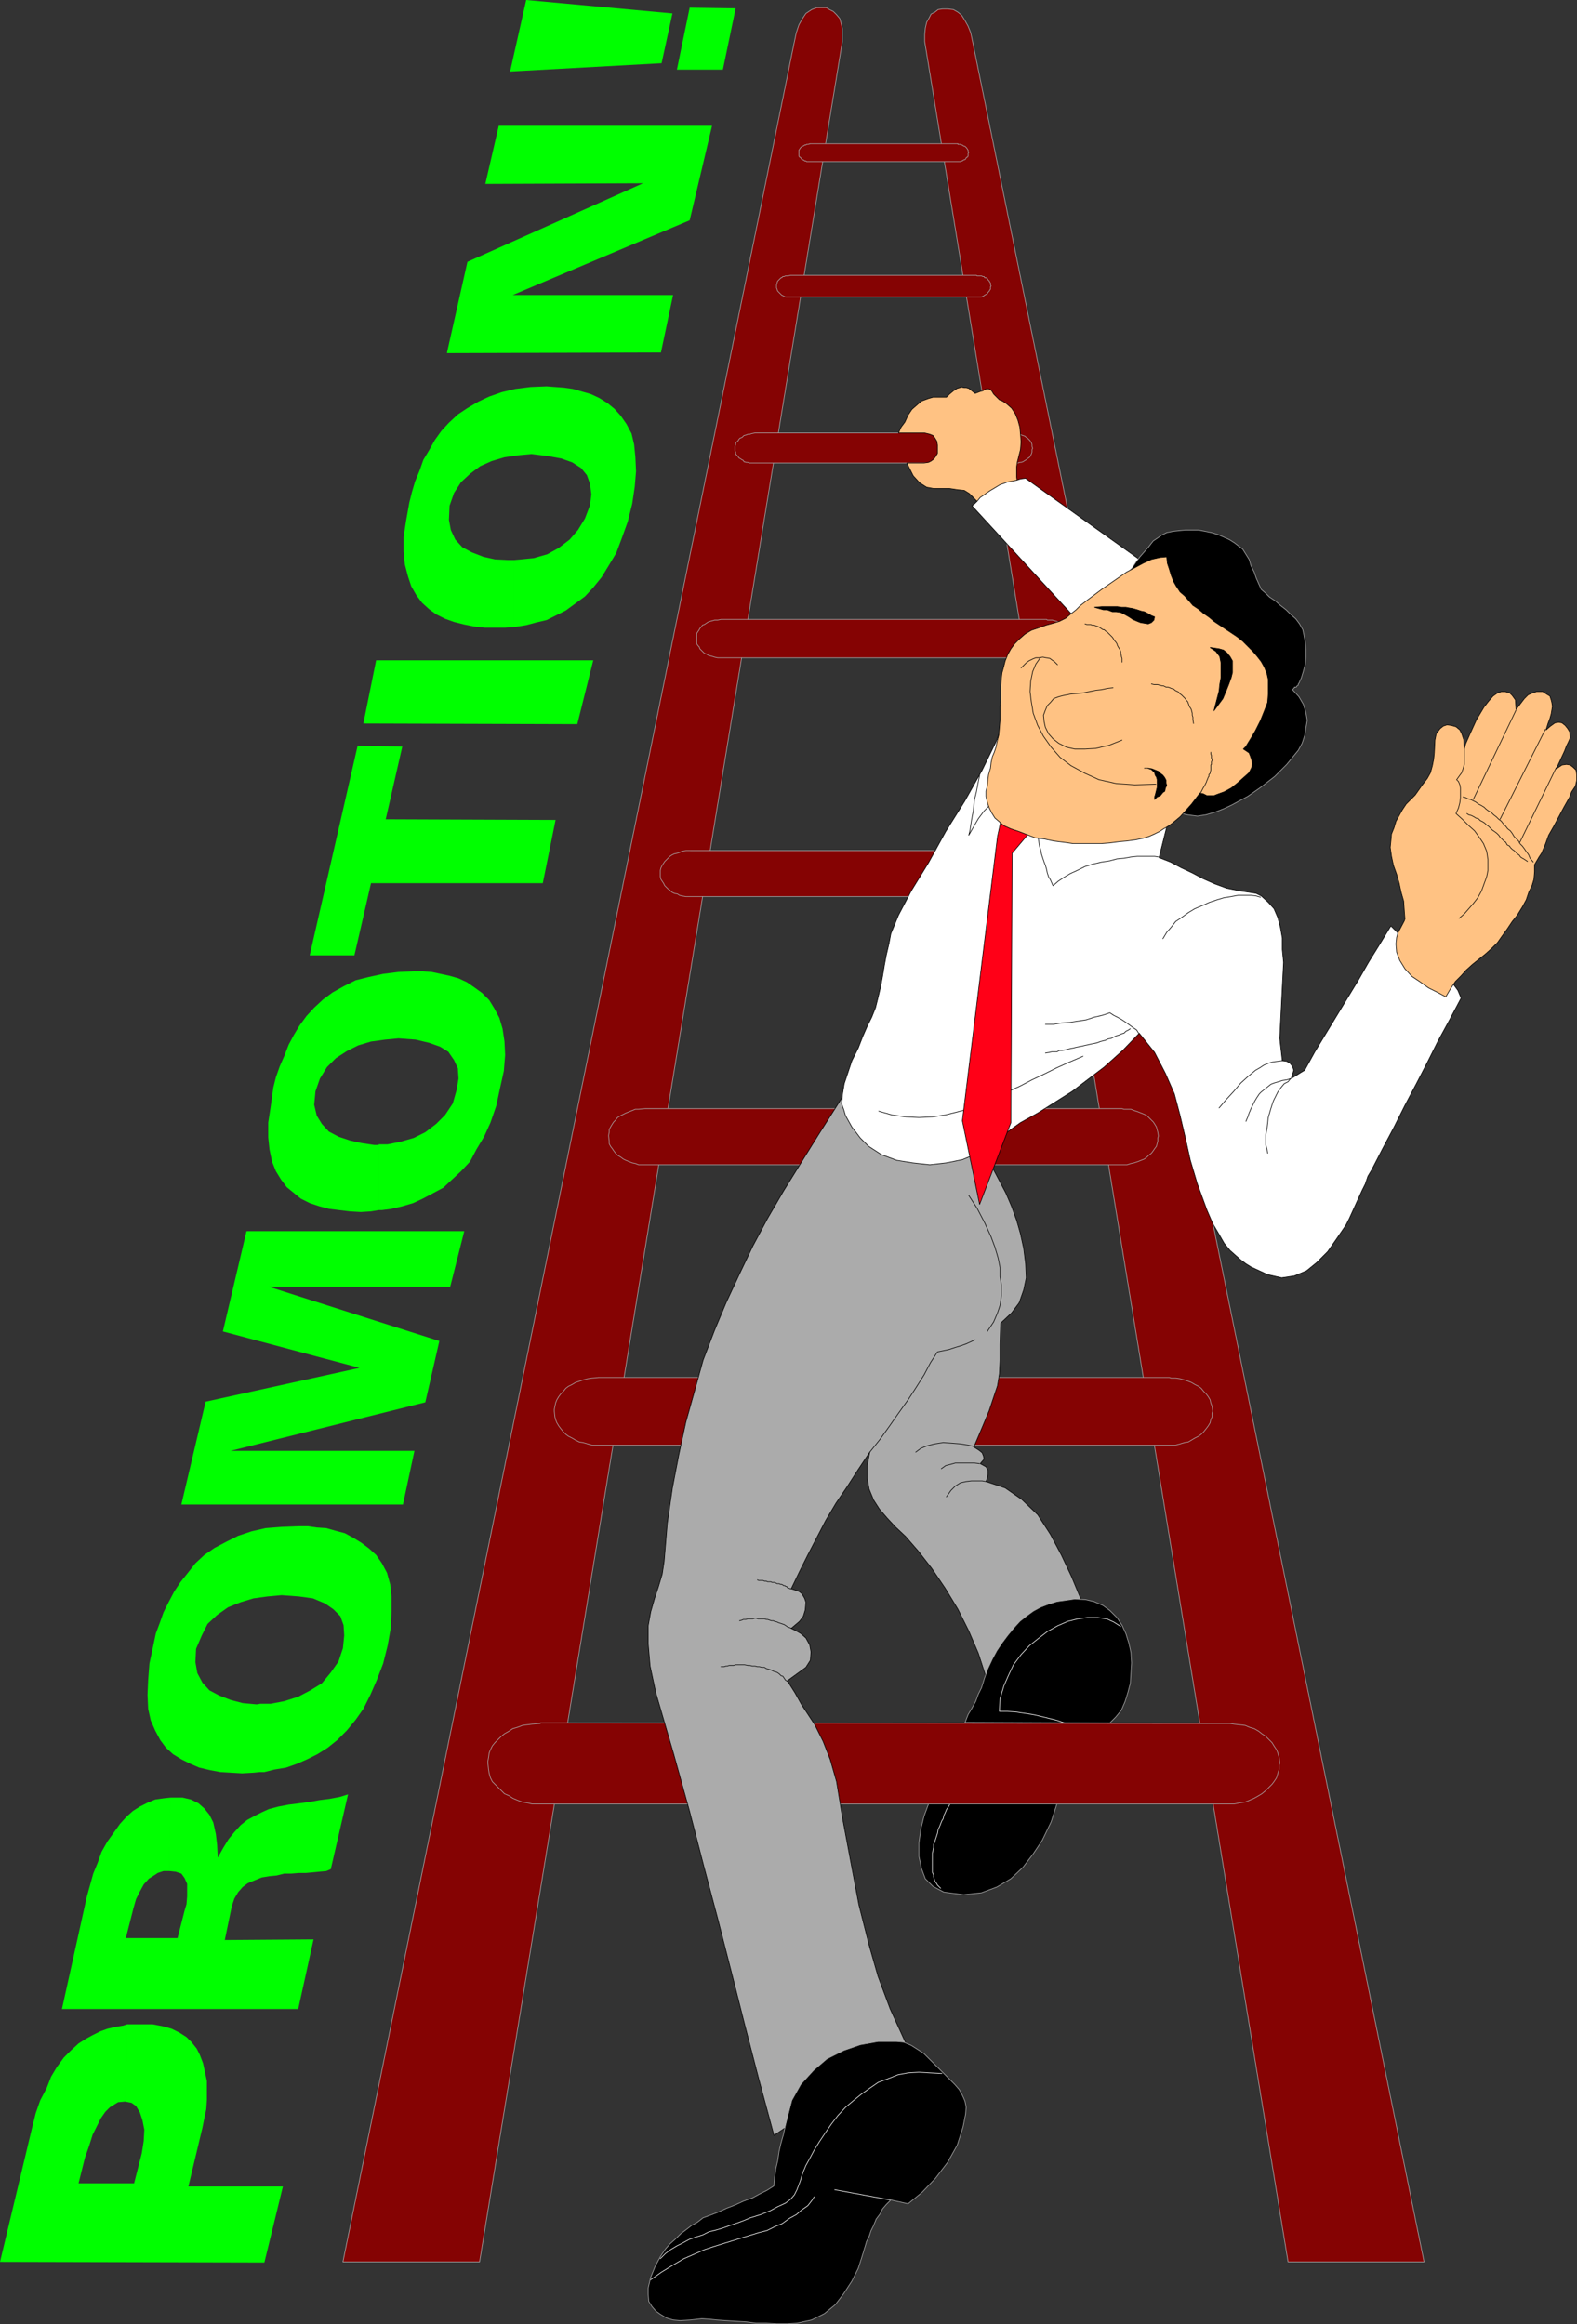 <?xml version="1.0" encoding="UTF-8" standalone="no"?>
<svg
   version="1.0"
   width="105.56mm"
   height="155.604mm"
   id="svg93"
   sodipodi:docname="Promotion Man.wmf"
   xmlns:inkscape="http://www.inkscape.org/namespaces/inkscape"
   xmlns:sodipodi="http://sodipodi.sourceforge.net/DTD/sodipodi-0.dtd"
   xmlns="http://www.w3.org/2000/svg"
   xmlns:svg="http://www.w3.org/2000/svg">
  <rect width="100%" height="100%" fill="#333333" stroke="none"/>
  <sodipodi:namedview
     id="namedview93"
     pagecolor="#ffffff"
     bordercolor="#000000"
     borderopacity="0.25"
     inkscape:showpageshadow="2"
     inkscape:pageopacity="0.0"
     inkscape:pagecheckerboard="0"
     inkscape:deskcolor="#d1d1d1"
     inkscape:document-units="mm" />
  <defs
     id="defs1">
    <pattern
       id="WMFhbasepattern"
       patternUnits="userSpaceOnUse"
       width="6"
       height="6"
       x="0"
       y="0" />
  </defs>
  <path
     style="fill:#850303;fill-opacity:1;fill-rule:evenodd;stroke:none"
     d="M 86.757,572.356 H 121.33 L 213.096,10.503 V 8.726 7.272 L 212.773,5.817 212.449,4.686 211.642,3.717 210.834,2.909 209.864,2.424 209.057,1.939 h -1.292 -1.131 l -1.292,0.485 -1.454,0.97 -0.969,1.454 -0.808,1.454 -0.646,1.939 -0.485,2.262 L 86.757,572.356 Z"
     id="path1" />
  <path
     style="fill:none;stroke:#ababab;stroke-width:0.162px;stroke-linecap:round;stroke-linejoin:round;stroke-miterlimit:4;stroke-dasharray:none;stroke-opacity:1"
     d="M 86.757,572.356 H 121.33 L 213.096,10.503 V 8.726 7.272 L 212.773,5.817 212.449,4.686 211.642,3.717 210.834,2.909 209.864,2.424 209.057,1.939 h -1.292 -1.131 l -1.292,0.485 -1.454,0.97 -0.969,1.454 -0.808,1.454 -0.646,1.939 -0.485,2.262 L 86.757,572.356 v 0"
     id="path2" />
  <path
     style="fill:#850303;fill-opacity:1;fill-rule:evenodd;stroke:none"
     d="M 360.275,572.356 H 325.863 L 233.937,10.503 V 8.726 l 0.162,-1.616 0.323,-1.454 0.646,-1.131 0.485,-0.97 0.969,-0.485 0.808,-0.646 1.131,-0.162 h 1.292 l 1.454,0.162 1.131,0.646 0.969,0.808 0.808,1.293 0.808,1.454 0.646,1.616 0.485,2.262 114.222,561.852 z"
     id="path3" />
  <path
     style="fill:none;stroke:#ababab;stroke-width:0.162px;stroke-linecap:round;stroke-linejoin:round;stroke-miterlimit:4;stroke-dasharray:none;stroke-opacity:1"
     d="M 360.275,572.356 H 325.863 L 233.937,10.503 V 8.726 l 0.162,-1.616 0.323,-1.454 0.646,-1.131 0.485,-0.97 0.969,-0.485 0.808,-0.646 1.131,-0.162 h 1.292 l 1.454,0.162 1.131,0.646 0.969,0.808 0.808,1.293 0.808,1.454 0.646,1.616 0.485,2.262 114.222,561.852 v 0"
     id="path4" />
  <path
     style="fill:#850303;fill-opacity:1;fill-rule:evenodd;stroke:none"
     d="m 136.678,435.973 173.675,0.162 h 0.808 l 1.131,0.162 1.454,0.162 1.292,0.162 1.131,0.485 1.131,0.323 1.131,0.646 0.808,0.646 0.969,0.646 0.808,0.808 0.808,0.808 0.485,0.808 0.646,0.97 0.323,0.808 0.323,1.131 0.162,1.454 -0.162,0.485 v 1.131 l -0.323,0.97 -0.323,1.131 -0.646,0.97 -0.485,0.646 -0.808,0.808 -0.808,0.808 -0.969,0.808 -0.808,0.485 -1.131,0.646 -1.131,0.485 -1.131,0.485 -1.292,0.162 -1.454,0.323 h -1.939 -173.675 -0.808 -1.292 l -1.292,-0.323 -1.131,-0.162 -1.292,-0.485 -1.131,-0.485 -0.969,-0.646 -1.131,-0.485 -0.808,-0.808 -0.808,-0.808 -0.808,-0.808 -0.646,-0.646 -0.485,-0.97 -0.323,-1.131 -0.162,-0.97 -0.162,-1.616 v -0.485 l 0.162,-0.97 0.162,-1.131 0.323,-0.808 0.485,-0.97 0.646,-0.808 0.808,-0.808 0.808,-0.808 0.808,-0.646 1.131,-0.646 0.969,-0.646 1.131,-0.323 1.292,-0.485 1.131,-0.162 1.292,-0.162 2.1,-0.162 v 0 z"
     id="path5" />
  <path
     style="fill:none;stroke:#ababab;stroke-width:0.162px;stroke-linecap:round;stroke-linejoin:round;stroke-miterlimit:4;stroke-dasharray:none;stroke-opacity:1"
     d="m 136.678,435.973 173.675,0.162 h 0.808 l 1.131,0.162 1.454,0.162 1.292,0.162 1.131,0.485 1.131,0.323 1.131,0.646 0.808,0.646 0.969,0.646 0.808,0.808 0.808,0.808 0.485,0.808 0.646,0.97 0.323,0.808 0.323,1.131 0.162,1.454 -0.162,0.485 v 1.131 l -0.323,0.97 -0.323,1.131 -0.646,0.97 -0.485,0.646 -0.808,0.808 -0.808,0.808 -0.969,0.808 -0.808,0.485 -1.131,0.646 -1.131,0.485 -1.131,0.485 -1.292,0.162 -1.454,0.323 h -1.939 -173.675 -0.808 -1.292 l -1.292,-0.323 -1.131,-0.162 -1.292,-0.485 -1.131,-0.485 -0.969,-0.646 -1.131,-0.485 -0.808,-0.808 -0.808,-0.808 -0.808,-0.808 -0.646,-0.646 -0.485,-0.97 -0.323,-1.131 -0.162,-0.97 -0.162,-1.616 v -0.485 l 0.162,-0.97 0.162,-1.131 0.323,-0.808 0.485,-0.97 0.646,-0.808 0.808,-0.808 0.808,-0.808 0.808,-0.646 1.131,-0.646 0.969,-0.646 1.131,-0.323 1.292,-0.485 1.131,-0.162 1.292,-0.162 2.1,-0.162 v 0"
     id="path6" />
  <path
     style="fill:#850303;fill-opacity:1;fill-rule:evenodd;stroke:none"
     d="m 151.38,348.552 h 144.433 l 0.485,0.162 h 1.131 l 1.131,0.162 1.131,0.323 0.969,0.323 0.808,0.323 0.808,0.485 0.969,0.485 0.646,0.485 0.646,0.808 0.646,0.646 0.485,0.646 0.485,0.808 0.162,0.808 0.323,0.808 0.162,1.293 -0.162,0.485 v 0.97 l -0.323,0.646 -0.162,0.808 -0.485,0.808 -0.485,0.646 -0.646,0.808 -0.646,0.646 -0.646,0.485 -0.969,0.485 -0.808,0.485 -0.808,0.485 -0.969,0.162 -1.131,0.323 -1.131,0.323 h -1.616 -144.272 -0.646 -1.131 l -1.131,-0.323 -1.131,-0.323 -0.969,-0.162 -0.969,-0.485 -0.808,-0.485 -0.969,-0.485 -0.646,-0.485 -0.646,-0.646 -0.646,-0.808 -0.485,-0.646 -0.485,-0.808 -0.323,-0.808 -0.162,-0.646 -0.162,-1.454 v -0.485 l 0.162,-0.808 0.162,-0.808 0.323,-0.808 0.485,-0.808 0.485,-0.646 0.646,-0.646 0.646,-0.808 0.646,-0.485 0.969,-0.485 0.808,-0.485 0.969,-0.323 0.969,-0.323 1.131,-0.323 1.131,-0.162 1.777,-0.162 v 0 z"
     id="path7" />
  <path
     style="fill:none;stroke:#ababab;stroke-width:0.162px;stroke-linecap:round;stroke-linejoin:round;stroke-miterlimit:4;stroke-dasharray:none;stroke-opacity:1"
     d="m 151.38,348.552 h 144.433 l 0.485,0.162 h 1.131 l 1.131,0.162 1.131,0.323 0.969,0.323 0.808,0.323 0.808,0.485 0.969,0.485 0.646,0.485 0.646,0.808 0.646,0.646 0.485,0.646 0.485,0.808 0.162,0.808 0.323,0.808 0.162,1.293 -0.162,0.485 v 0.97 l -0.323,0.646 -0.162,0.808 -0.485,0.808 -0.485,0.646 -0.646,0.808 -0.646,0.646 -0.646,0.485 -0.969,0.485 -0.808,0.485 -0.808,0.485 -0.969,0.162 -1.131,0.323 -1.131,0.323 h -1.616 -144.272 -0.646 -1.131 l -1.131,-0.323 -1.131,-0.323 -0.969,-0.162 -0.969,-0.485 -0.808,-0.485 -0.969,-0.485 -0.646,-0.485 -0.646,-0.646 -0.646,-0.808 -0.485,-0.646 -0.485,-0.808 -0.323,-0.808 -0.162,-0.646 -0.162,-1.454 v -0.485 l 0.162,-0.808 0.162,-0.808 0.323,-0.808 0.485,-0.808 0.485,-0.646 0.646,-0.646 0.646,-0.808 0.646,-0.485 0.969,-0.485 0.808,-0.485 0.969,-0.323 0.969,-0.323 1.131,-0.323 1.131,-0.162 1.777,-0.162 v 0"
     id="path8" />
  <path
     style="fill:#850303;fill-opacity:1;fill-rule:evenodd;stroke:none"
     d="m 163.174,280.522 h 120.684 l 0.485,0.162 h 0.808 0.969 l 0.808,0.323 0.969,0.323 0.808,0.323 0.808,0.323 0.646,0.323 0.485,0.485 0.646,0.646 0.485,0.485 0.323,0.485 0.485,0.808 0.162,0.646 0.162,0.646 0.162,0.97 -0.162,0.485 v 0.808 l -0.162,0.646 -0.162,0.646 -0.485,0.646 -0.323,0.485 -0.485,0.646 -0.646,0.485 -0.485,0.485 -0.646,0.485 -0.808,0.323 -0.808,0.323 -0.969,0.323 -0.808,0.162 -0.969,0.323 h -1.292 -120.684 -0.485 -1.131 l -0.808,-0.323 -0.808,-0.162 -0.808,-0.323 -0.808,-0.323 -0.646,-0.323 -0.646,-0.485 -0.808,-0.485 -0.485,-0.485 -0.485,-0.646 -0.323,-0.485 -0.485,-0.646 -0.323,-0.646 v -0.646 l -0.162,-1.293 v -0.162 l 0.162,-0.808 v -0.646 l 0.323,-0.646 0.485,-0.808 0.323,-0.485 0.485,-0.485 0.485,-0.646 0.808,-0.485 0.646,-0.323 0.646,-0.323 0.808,-0.323 0.808,-0.323 0.808,-0.323 h 0.808 l 1.616,-0.162 z"
     id="path9" />
  <path
     style="fill:none;stroke:#ababab;stroke-width:0.162px;stroke-linecap:round;stroke-linejoin:round;stroke-miterlimit:4;stroke-dasharray:none;stroke-opacity:1"
     d="m 163.174,280.522 h 120.684 l 0.485,0.162 h 0.808 0.969 l 0.808,0.323 0.969,0.323 0.808,0.323 0.808,0.323 0.646,0.323 0.485,0.485 0.646,0.646 0.485,0.485 0.323,0.485 0.485,0.808 0.162,0.646 0.162,0.646 0.162,0.97 -0.162,0.485 v 0.808 l -0.162,0.646 -0.162,0.646 -0.485,0.646 -0.323,0.485 -0.485,0.646 -0.646,0.485 -0.485,0.485 -0.646,0.485 -0.808,0.323 -0.808,0.323 -0.969,0.323 -0.808,0.162 -0.969,0.323 h -1.292 -120.684 -0.485 -1.131 l -0.808,-0.323 -0.808,-0.162 -0.808,-0.323 -0.808,-0.323 -0.646,-0.323 -0.646,-0.485 -0.808,-0.485 -0.485,-0.485 -0.485,-0.646 -0.323,-0.485 -0.485,-0.646 -0.323,-0.646 v -0.646 l -0.162,-1.293 v -0.162 l 0.162,-0.808 v -0.646 l 0.323,-0.646 0.485,-0.808 0.323,-0.485 0.485,-0.485 0.485,-0.646 0.808,-0.485 0.646,-0.323 0.646,-0.323 0.808,-0.323 0.808,-0.323 0.808,-0.323 h 0.808 l 1.616,-0.162 v 0"
     id="path10" />
  <path
     style="fill:#850303;fill-opacity:1;fill-rule:evenodd;stroke:none"
     d="m 174.645,215.239 h 97.904 0.323 0.808 l 0.808,0.162 0.646,0.323 0.646,0.162 0.646,0.162 0.646,0.323 0.485,0.323 0.485,0.485 0.485,0.323 0.323,0.485 0.485,0.485 0.323,0.485 v 0.646 l 0.323,0.646 v 0.646 0.162 0.323 0.485 l -0.323,0.646 v 0.485 l -0.323,0.485 -0.485,0.646 -0.323,0.485 -0.485,0.323 -0.485,0.323 -0.485,0.485 -0.646,0.323 -0.646,0.162 -0.646,0.323 -0.646,0.162 -0.808,0.162 h -1.131 -97.904 -0.646 -0.485 l -0.969,-0.162 -0.646,-0.162 -0.485,-0.323 -0.808,-0.162 -0.646,-0.323 -0.485,-0.485 -0.485,-0.323 -0.323,-0.323 -0.485,-0.485 -0.323,-0.646 -0.323,-0.485 -0.323,-0.485 -0.162,-0.646 v -0.808 -0.162 -0.162 -0.485 l 0.162,-0.646 0.323,-0.646 0.323,-0.485 0.323,-0.485 0.485,-0.485 0.323,-0.323 0.485,-0.485 0.485,-0.323 0.646,-0.323 0.808,-0.162 0.485,-0.162 0.646,-0.323 0.969,-0.162 h 1.131 z"
     id="path11" />
  <path
     style="fill:none;stroke:#ababab;stroke-width:0.162px;stroke-linecap:round;stroke-linejoin:round;stroke-miterlimit:4;stroke-dasharray:none;stroke-opacity:1"
     d="m 174.645,215.239 h 97.904 0.323 0.808 l 0.808,0.162 0.646,0.323 0.646,0.162 0.646,0.162 0.646,0.323 0.485,0.323 0.485,0.485 0.485,0.323 0.323,0.485 0.485,0.485 0.323,0.485 v 0.646 l 0.323,0.646 v 0.646 0.162 0.323 0.485 l -0.323,0.646 v 0.485 l -0.323,0.485 -0.485,0.646 -0.323,0.485 -0.485,0.323 -0.485,0.323 -0.485,0.485 -0.646,0.323 -0.646,0.162 -0.646,0.323 -0.646,0.162 -0.808,0.162 h -1.131 -97.904 -0.646 -0.485 l -0.969,-0.162 -0.646,-0.162 -0.485,-0.323 -0.808,-0.162 -0.646,-0.323 -0.485,-0.485 -0.485,-0.323 -0.323,-0.323 -0.485,-0.485 -0.323,-0.646 -0.323,-0.485 -0.323,-0.485 -0.162,-0.646 v -0.808 -0.162 -0.162 -0.485 l 0.162,-0.646 0.323,-0.646 0.323,-0.485 0.323,-0.485 0.485,-0.485 0.323,-0.323 0.485,-0.485 0.485,-0.323 0.646,-0.323 0.808,-0.162 0.485,-0.162 0.646,-0.323 0.969,-0.162 h 1.131 v 0"
     id="path12" />
  <path
     style="fill:#850303;fill-opacity:1;fill-rule:evenodd;stroke:none"
     d="m 182.4,156.743 h 82.395 l 0.162,0.162 h 0.646 0.646 l 0.485,0.162 0.646,0.162 0.485,0.162 0.485,0.323 0.485,0.323 0.485,0.162 0.323,0.485 0.485,0.323 0.323,0.323 0.162,0.485 0.162,0.485 v 0.485 l 0.162,0.808 -0.162,0.162 v 0.485 0.646 l -0.162,0.485 -0.162,0.323 -0.323,0.485 -0.485,0.323 -0.323,0.323 -0.485,0.485 -0.485,0.162 -0.485,0.323 -0.485,0.162 -0.646,0.162 -0.485,0.162 -0.646,0.162 h -0.808 -82.395 -0.323 -0.485 l -0.808,-0.162 -0.485,-0.162 -0.646,-0.162 -0.485,-0.162 -0.485,-0.323 -0.485,-0.162 -0.485,-0.485 -0.323,-0.323 -0.323,-0.323 -0.162,-0.485 -0.323,-0.323 -0.323,-0.485 v -0.646 -0.646 -0.323 -0.485 -0.485 l 0.323,-0.485 0.323,-0.485 0.162,-0.323 0.323,-0.323 0.323,-0.485 0.485,-0.162 0.485,-0.323 0.485,-0.323 0.485,-0.162 0.646,-0.162 0.485,-0.162 h 0.808 z"
     id="path13" />
  <path
     style="fill:none;stroke:#ababab;stroke-width:0.162px;stroke-linecap:round;stroke-linejoin:round;stroke-miterlimit:4;stroke-dasharray:none;stroke-opacity:1"
     d="m 182.4,156.743 h 82.395 l 0.162,0.162 h 0.646 0.646 l 0.485,0.162 0.646,0.162 0.485,0.162 0.485,0.323 0.485,0.323 0.485,0.162 0.323,0.485 0.485,0.323 0.323,0.323 0.162,0.485 0.162,0.485 v 0.485 l 0.162,0.808 -0.162,0.162 v 0.485 0.646 l -0.162,0.485 -0.162,0.323 -0.323,0.485 -0.485,0.323 -0.323,0.323 -0.485,0.485 -0.485,0.162 -0.485,0.323 -0.485,0.162 -0.646,0.162 -0.485,0.162 -0.646,0.162 h -0.808 -82.395 -0.323 -0.485 l -0.808,-0.162 -0.485,-0.162 -0.646,-0.162 -0.485,-0.162 -0.485,-0.323 -0.485,-0.162 -0.485,-0.485 -0.323,-0.323 -0.323,-0.323 -0.162,-0.485 -0.323,-0.323 -0.323,-0.485 v -0.646 -0.646 -0.323 -0.485 -0.485 l 0.323,-0.485 0.323,-0.485 0.162,-0.323 0.323,-0.323 0.323,-0.485 0.485,-0.162 0.485,-0.323 0.485,-0.323 0.485,-0.162 0.646,-0.162 0.485,-0.162 h 0.808 l 0.808,-0.162 v 0"
     id="path14" />
  <path
     style="fill:#850303;fill-opacity:1;fill-rule:evenodd;stroke:none"
     d="m 190.962,109.559 h 65.27 l 0.162,0.162 h 0.485 l 0.646,0.162 h 0.485 l 0.323,0.162 0.485,0.162 0.485,0.162 0.323,0.323 0.323,0.162 0.323,0.323 0.323,0.323 0.162,0.323 0.162,0.162 0.162,0.485 v 0.485 l 0.162,0.485 -0.162,0.323 v 0.323 0.323 l -0.162,0.485 -0.162,0.323 -0.162,0.323 -0.323,0.323 -0.323,0.162 -0.323,0.323 -0.323,0.162 -0.485,0.323 -0.485,0.162 h -0.323 l -0.485,0.162 h -0.646 -0.646 -65.27 -0.323 -0.485 -0.485 l -0.485,-0.162 h -0.323 l -0.646,-0.162 -0.162,-0.323 -0.323,-0.162 -0.485,-0.323 -0.323,-0.162 -0.162,-0.323 -0.323,-0.323 -0.323,-0.323 v -0.485 l -0.162,-0.323 v -0.646 -0.162 -0.323 l 0.162,-0.485 v -0.485 l 0.323,-0.162 0.323,-0.323 0.162,-0.323 0.323,-0.323 0.485,-0.162 0.323,-0.323 0.162,-0.162 0.646,-0.162 0.323,-0.162 h 0.485 l 0.485,-0.162 z"
     id="path15" />
  <path
     style="fill:none;stroke:#ababab;stroke-width:0.162px;stroke-linecap:round;stroke-linejoin:round;stroke-miterlimit:4;stroke-dasharray:none;stroke-opacity:1"
     d="m 190.962,109.559 h 65.27 l 0.162,0.162 h 0.485 l 0.646,0.162 h 0.485 l 0.323,0.162 0.485,0.162 0.485,0.162 0.323,0.323 0.323,0.162 0.323,0.323 0.323,0.323 0.162,0.323 0.162,0.162 0.162,0.485 v 0.485 l 0.162,0.485 -0.162,0.323 v 0.323 0.323 l -0.162,0.485 -0.162,0.323 -0.162,0.323 -0.323,0.323 -0.323,0.162 -0.323,0.323 -0.323,0.162 -0.485,0.323 -0.485,0.162 h -0.323 l -0.485,0.162 h -0.646 -0.646 -65.27 -0.323 -0.485 -0.485 l -0.485,-0.162 h -0.323 l -0.646,-0.162 -0.162,-0.323 -0.323,-0.162 -0.485,-0.323 -0.323,-0.162 -0.162,-0.323 -0.323,-0.323 -0.323,-0.323 v -0.485 l -0.162,-0.323 v -0.646 -0.162 -0.323 l 0.162,-0.485 v -0.485 l 0.323,-0.162 0.323,-0.323 0.162,-0.323 0.323,-0.323 0.485,-0.162 0.323,-0.323 0.162,-0.162 0.646,-0.162 0.323,-0.162 h 0.485 l 0.485,-0.162 0.808,-0.162 v 0"
     id="path16" />
  <path
     style="fill:#850303;fill-opacity:1;fill-rule:evenodd;stroke:none"
     d="m 200.009,69.646 h 47.014 l 0.162,0.162 h 0.323 0.323 0.485 l 0.323,0.162 h 0.323 l 0.162,0.323 h 0.323 l 0.323,0.162 0.162,0.323 0.162,0.162 0.162,0.162 0.162,0.323 0.162,0.162 v 0.485 l 0.162,0.323 -0.162,0.162 v 0.323 0.323 l -0.162,0.162 -0.162,0.323 -0.162,0.162 -0.162,0.162 -0.162,0.323 -0.323,0.162 -0.323,0.162 -0.162,0.162 -0.323,0.162 -0.323,0.162 h -0.485 -0.323 -0.485 -47.014 -0.162 -0.485 -0.162 -0.485 l -0.323,-0.162 -0.323,-0.162 -0.323,-0.162 -0.162,-0.162 -0.162,-0.162 -0.323,-0.323 -0.162,-0.162 -0.162,-0.162 -0.162,-0.323 v -0.162 l -0.162,-0.323 V 72.393 72.231 72.07 l 0.162,-0.485 v -0.162 l 0.162,-0.323 0.162,-0.162 0.162,-0.162 0.323,-0.323 0.162,-0.162 h 0.162 l 0.323,-0.323 h 0.323 l 0.323,-0.162 h 0.485 0.162 z"
     id="path17" />
  <path
     style="fill:none;stroke:#ababab;stroke-width:0.162px;stroke-linecap:round;stroke-linejoin:round;stroke-miterlimit:4;stroke-dasharray:none;stroke-opacity:1"
     d="m 200.009,69.646 h 47.014 l 0.162,0.162 h 0.323 0.323 0.485 l 0.323,0.162 h 0.323 l 0.162,0.323 h 0.323 l 0.323,0.162 0.162,0.323 0.162,0.162 0.162,0.162 0.162,0.323 0.162,0.162 v 0.485 l 0.162,0.323 -0.162,0.162 v 0.323 0.323 l -0.162,0.162 -0.162,0.323 -0.162,0.162 -0.162,0.162 -0.162,0.323 -0.323,0.162 -0.323,0.162 -0.162,0.162 -0.323,0.162 -0.323,0.162 h -0.485 -0.323 -0.485 -47.014 -0.162 -0.485 -0.162 -0.485 l -0.323,-0.162 -0.323,-0.162 -0.323,-0.162 -0.162,-0.162 -0.162,-0.162 -0.323,-0.323 -0.162,-0.162 -0.162,-0.162 -0.162,-0.323 v -0.162 l -0.162,-0.323 V 72.393 72.231 72.07 l 0.162,-0.485 v -0.162 l 0.162,-0.323 0.162,-0.162 0.162,-0.162 0.323,-0.323 0.162,-0.162 h 0.162 l 0.323,-0.323 h 0.323 l 0.323,-0.162 h 0.485 0.162 l 0.646,-0.162 v 0"
     id="path18" />
  <path
     style="fill:#850303;fill-opacity:1;fill-rule:evenodd;stroke:none"
     d="m 204.856,36.358 h 37.482 v 0.162 h 0.323 0.323 l 0.162,0.162 h 0.323 l 0.162,0.162 0.323,0.162 h 0.162 l 0.162,0.162 0.162,0.162 0.162,0.162 0.162,0.323 0.162,0.162 v 0 0.323 l 0.162,0.323 -0.162,0.162 v 0.162 0.162 0.323 l -0.162,0.323 h -0.162 l -0.162,0.162 -0.162,0.323 -0.162,0.162 h -0.162 l -0.323,0.162 -0.162,0.162 h -0.323 l -0.162,0.162 h -0.323 -0.323 -37.32 -0.323 -0.323 -0.323 l -0.162,-0.162 h -0.323 l -0.162,-0.162 -0.323,-0.162 h -0.162 l -0.162,-0.162 -0.162,-0.323 -0.162,-0.162 h -0.162 l -0.162,-0.323 v -0.323 -0.162 -0.323 0 -0.323 -0.323 0 l 0.162,-0.162 0.162,-0.323 0.162,-0.162 0.162,-0.162 0.162,-0.162 h 0.162 l 0.323,-0.162 0.162,-0.162 h 0.323 l 0.162,-0.162 h 0.323 l 0.646,-0.162 v 0 z"
     id="path19" />
  <path
     style="fill:none;stroke:#ababab;stroke-width:0.162px;stroke-linecap:round;stroke-linejoin:round;stroke-miterlimit:4;stroke-dasharray:none;stroke-opacity:1"
     d="m 204.856,36.358 h 37.482 v 0.162 h 0.323 0.323 l 0.162,0.162 h 0.323 l 0.162,0.162 0.323,0.162 h 0.162 l 0.162,0.162 0.162,0.162 0.162,0.162 0.162,0.323 0.162,0.162 v 0 0.323 l 0.162,0.323 -0.162,0.162 v 0.162 0.162 0.323 l -0.162,0.323 h -0.162 l -0.162,0.162 -0.162,0.323 -0.162,0.162 h -0.162 l -0.323,0.162 -0.162,0.162 h -0.323 l -0.162,0.162 h -0.323 -0.323 -37.32 -0.323 -0.323 -0.323 l -0.162,-0.162 h -0.323 l -0.162,-0.162 -0.323,-0.162 h -0.162 l -0.162,-0.162 -0.162,-0.323 -0.162,-0.162 h -0.162 l -0.162,-0.323 v -0.323 -0.162 -0.323 0 -0.323 -0.323 0 l 0.162,-0.162 0.162,-0.323 0.162,-0.162 0.162,-0.162 0.162,-0.162 h 0.162 l 0.323,-0.162 0.162,-0.162 h 0.323 l 0.162,-0.162 h 0.323 l 0.646,-0.162 v 0"
     id="path20" />
  <path
     style="fill:#ababab;fill-opacity:1;fill-rule:evenodd;stroke:none"
     d="m 213.419,277.129 34.089,12.443 1.454,2.101 2.423,4.363 3.07,5.817 1.454,3.393 1.292,3.555 0.969,3.393 0.808,3.717 0.485,3.878 0.162,3.555 -0.646,3.07 -1.131,3.232 -1.939,2.585 -2.746,2.585 -0.162,5.332 v 4.04 l -0.162,3.393 -0.485,3.07 -0.969,2.909 -1.131,3.393 -1.616,3.878 -2.262,5.332 1.292,0.808 0.808,0.646 0.323,0.808 0.162,0.808 -0.969,1.131 1.454,0.808 0.485,0.808 v 1.131 l -0.162,0.97 -0.323,0.808 4.847,1.616 4.201,2.909 4.039,3.878 3.231,5.009 2.746,5.171 2.585,5.494 1.939,4.686 1.939,4.04 -24.557,20.36 -1.292,-4.686 -1.616,-5.009 -2.423,-5.656 -2.746,-5.494 -3.231,-5.333 -3.393,-5.009 -3.393,-4.363 -3.231,-3.717 -2.585,-2.424 -2.1,-2.262 -1.939,-2.262 -1.454,-2.262 -1.131,-2.747 -0.485,-2.747 v -3.232 l 0.646,-3.393 -2.908,4.363 -2.908,4.525 -2.747,4.04 -2.585,4.363 -2.262,4.363 -2.262,4.363 -2.1,4.201 -2.1,4.363 1.939,0.646 0.808,0.646 0.646,1.131 0.323,0.97 -0.162,1.939 -0.485,1.616 -0.969,1.293 -2.1,1.778 1.292,0.646 1.131,0.646 1.292,1.131 0.969,1.778 0.323,1.778 -0.162,2.101 -1.131,1.778 -4.685,3.393 1.939,3.07 1.616,2.909 3.393,5.171 2.1,4.201 1.777,4.525 1.616,5.656 1.454,8.888 1.939,10.342 2.262,11.958 2.585,10.18 2.262,7.918 3.07,8.241 4.201,9.211 -33.604,22.784 -3.877,-14.382 -3.554,-13.735 -3.393,-13.412 -3.393,-13.25 -3.554,-13.412 -3.554,-13.735 -4.039,-14.543 -4.524,-15.513 -1.454,-6.787 -0.485,-5.656 v -4.525 l 0.646,-3.555 0.969,-3.393 0.969,-2.909 0.969,-3.232 0.485,-3.232 0.808,-9.695 1.292,-8.888 1.616,-8.403 1.777,-8.241 2.262,-8.08 2.1,-7.595 2.908,-7.595 2.908,-6.948 3.393,-7.272 3.393,-7.11 3.716,-6.948 4.039,-6.948 8.724,-14.058 6.462,-10.18 z"
     id="path21" />
  <path
     style="fill:none;stroke:#000000;stroke-width:0.162px;stroke-linecap:round;stroke-linejoin:round;stroke-miterlimit:4;stroke-dasharray:none;stroke-opacity:1"
     d="m 213.419,277.129 34.089,12.443 1.454,2.101 2.423,4.363 3.07,5.817 1.454,3.393 1.292,3.555 0.969,3.393 0.808,3.717 0.485,3.878 0.162,3.555 -0.646,3.07 -1.131,3.232 -1.939,2.585 -2.746,2.585 -0.162,5.332 v 4.04 l -0.162,3.393 -0.485,3.07 -0.969,2.909 -1.131,3.393 -1.616,3.878 -2.262,5.332 1.292,0.808 0.808,0.646 0.323,0.808 0.162,0.808 -0.969,1.131 1.454,0.808 0.485,0.808 v 1.131 l -0.162,0.97 -0.323,0.808 4.847,1.616 4.201,2.909 4.039,3.878 3.231,5.009 2.746,5.171 2.585,5.494 1.939,4.686 1.939,4.04 -24.557,20.36 -1.292,-4.686 -1.616,-5.009 -2.423,-5.656 -2.746,-5.494 -3.231,-5.333 -3.393,-5.009 -3.393,-4.363 -3.231,-3.717 -2.585,-2.424 -2.1,-2.262 -1.939,-2.262 -1.454,-2.262 -1.131,-2.747 -0.485,-2.747 v -3.232 l 0.646,-3.393 -2.908,4.363 -2.908,4.525 -2.747,4.04 -2.585,4.363 -2.262,4.363 -2.262,4.363 -2.1,4.201 -2.1,4.363 1.939,0.646 0.808,0.646 0.646,1.131 0.323,0.97 -0.162,1.939 -0.485,1.616 -0.969,1.293 -2.1,1.778 1.292,0.646 1.131,0.646 1.292,1.131 0.969,1.778 0.323,1.778 -0.162,2.101 -1.131,1.778 -4.685,3.393 1.939,3.07 1.616,2.909 3.393,5.171 2.1,4.201 1.777,4.525 1.616,5.656 1.454,8.888 1.939,10.342 2.262,11.958 2.585,10.18 2.262,7.918 3.07,8.241 4.201,9.211 -33.604,22.784 -3.877,-14.382 -3.554,-13.735 -3.393,-13.412 -3.393,-13.25 -3.554,-13.412 -3.554,-13.735 -4.039,-14.543 -4.524,-15.513 -1.454,-6.787 -0.485,-5.656 v -4.525 l 0.646,-3.555 0.969,-3.393 0.969,-2.909 0.969,-3.232 0.485,-3.232 0.808,-9.695 1.292,-8.888 1.616,-8.403 1.777,-8.241 2.262,-8.08 2.1,-7.595 2.908,-7.595 2.908,-6.948 3.393,-7.272 3.393,-7.11 3.716,-6.948 4.039,-6.948 8.724,-14.058 6.462,-10.18 v 0"
     id="path22" />
  <path
     style="fill:none;stroke:#000000;stroke-width:0.162px;stroke-linecap:round;stroke-linejoin:round;stroke-miterlimit:4;stroke-dasharray:none;stroke-opacity:1"
     d="m 200.333,412.057 -0.485,-0.162 -0.485,-0.162 -0.485,-0.323 -0.485,-0.323 -0.485,-0.162 -0.485,-0.162 -0.485,-0.162 -0.323,-0.162 -0.646,-0.162 -0.323,-0.162 h -0.485 l -0.485,-0.162 -0.485,-0.162 h -0.323 l -0.485,-0.162 h -0.485 -0.323 -0.485 -0.323 l -0.485,-0.162 h -0.323 l -0.485,0.162 h -0.162 -0.485 -0.323 -0.323 l -0.485,0.162 h -0.323 -0.323 l -0.323,0.162 -0.646,0.162"
     id="path23" />
  <path
     style="fill:none;stroke:#000000;stroke-width:0.162px;stroke-linecap:round;stroke-linejoin:round;stroke-miterlimit:4;stroke-dasharray:none;stroke-opacity:1"
     d="m 199.202,425.469 -0.485,-0.323 -0.323,-0.485 -0.323,-0.485 -0.485,-0.162 -0.485,-0.485 -0.485,-0.323 -0.485,-0.162 -0.485,-0.162 -0.646,-0.323 -0.485,-0.162 -0.646,-0.162 -0.485,-0.323 h -0.646 l -0.646,-0.162 h -0.485 l -0.646,-0.162 h -0.646 l -0.646,-0.162 h -0.485 l -0.808,-0.162 h -0.323 -0.808 -0.485 -0.646 l -0.485,0.162 h -0.485 -0.646 l -0.485,0.162 h -0.323 l -0.485,0.162 h -0.808"
     id="path24" />
  <path
     style="fill:none;stroke:#000000;stroke-width:0.162px;stroke-linecap:round;stroke-linejoin:round;stroke-miterlimit:4;stroke-dasharray:none;stroke-opacity:1"
     d="m 200.171,402.039 h -0.323 l -0.162,-0.162 h -0.323 l -0.162,-0.162 v -0.162 l -0.485,-0.162 -0.162,-0.162 h -0.323 l -0.162,-0.162 -0.323,-0.162 h -0.323 l -0.323,-0.162 h -0.323 -0.162 l -0.323,-0.162 -0.323,-0.162 h -0.323 -0.323 l -0.323,-0.162 h -0.162 -0.323 -0.323 l -0.323,-0.162 h -0.162 -0.323 l -0.323,-0.162 h -0.323 -0.162 -0.323 -0.323 l -0.323,-0.162"
     id="path25" />
  <path
     style="fill:none;stroke:#000000;stroke-width:0.162px;stroke-linecap:round;stroke-linejoin:round;stroke-miterlimit:4;stroke-dasharray:none;stroke-opacity:1"
     d="m 220.043,367.458 2.585,-3.232 2.423,-3.393 2.262,-3.232 2.423,-3.393 2.1,-3.232 1.939,-3.07 1.616,-3.07 1.777,-2.747 1.616,-0.323 1.454,-0.323 1.454,-0.485 1.616,-0.485 1.292,-0.485 2.1,-0.97"
     id="path26" />
  <path
     style="fill:none;stroke:#000000;stroke-width:0.162px;stroke-linecap:round;stroke-linejoin:round;stroke-miterlimit:4;stroke-dasharray:none;stroke-opacity:1"
     d="m 245.084,302.499 2.1,3.232 1.939,3.717 1.616,3.555 0.969,2.585 0.808,2.747 0.485,2.424 v 2.262 l 0.323,2.101 v 2.747 l -0.323,2.424 -0.646,1.939 -0.969,2.262 -1.616,2.424"
     id="path27" />
  <path
     style="fill:none;stroke:#000000;stroke-width:0.162px;stroke-linecap:round;stroke-linejoin:round;stroke-miterlimit:4;stroke-dasharray:none;stroke-opacity:1"
     d="m 246.377,366.004 -1.454,-0.323 -1.939,-0.323 -2.1,-0.162 -2.262,-0.162 -2.1,0.323 -1.939,0.485 -1.616,0.646 -1.292,0.97"
     id="path28" />
  <path
     style="fill:none;stroke:#000000;stroke-width:0.162px;stroke-linecap:round;stroke-linejoin:round;stroke-miterlimit:4;stroke-dasharray:none;stroke-opacity:1"
     d="m 247.831,370.367 -1.292,-0.162 h -1.454 -1.131 -1.131 -1.131 l -1.131,0.323 -1.292,0.323 -1.131,0.808"
     id="path29" />
  <path
     style="fill:none;stroke:#000000;stroke-width:0.162px;stroke-linecap:round;stroke-linejoin:round;stroke-miterlimit:4;stroke-dasharray:none;stroke-opacity:1"
     d="m 249.446,374.891 -0.969,-0.162 h -1.454 -1.292 l -1.292,0.162 -1.454,0.323 -1.292,0.808 -1.131,1.131 -1.131,1.616"
     id="path30" />
  <path
     style="fill:#ffffff;fill-opacity:1;fill-rule:evenodd;stroke:none"
     d="m 254.455,181.305 0.646,18.26 7.432,8.403 14.702,0.646 18.741,-2.585 -2.747,10.988 2.908,1.131 2.746,1.454 2.747,1.293 2.746,1.454 2.908,1.293 3.07,1.131 3.231,0.646 4.201,0.646 1.292,0.646 1.777,1.616 1.454,1.616 0.969,2.262 0.646,2.424 0.485,2.747 v 2.909 l 0.323,3.232 -0.323,6.302 -0.323,6.464 -0.323,6.464 0.646,5.656 1.131,0.162 0.808,0.485 0.646,0.808 0.323,0.97 -0.646,2.101 1.292,-0.808 1.292,-0.808 0.808,-0.485 2.585,-4.686 2.746,-4.525 2.747,-4.525 2.746,-4.525 2.747,-4.525 2.585,-4.525 2.908,-4.686 2.746,-4.525 1.939,1.939 13.732,12.604 1.292,1.778 0.808,1.939 -2.908,5.494 -2.908,5.332 -2.746,5.494 -2.747,5.333 -2.908,5.494 -2.747,5.494 -2.908,5.494 -2.746,5.333 -0.969,1.616 -0.646,1.939 -0.808,1.616 -0.808,1.778 -0.808,1.778 -0.808,1.778 -0.808,1.778 -0.808,1.616 -2.423,3.555 -2.262,3.232 -2.746,2.747 -2.585,2.101 -3.07,1.293 -3.231,0.485 -3.554,-0.808 -4.201,-1.939 -1.292,-0.808 -1.292,-0.97 -1.292,-1.131 -1.454,-1.293 -1.454,-1.778 -1.292,-2.262 -1.616,-2.747 -1.454,-3.393 -2.423,-6.625 -1.777,-5.979 -1.292,-5.817 -1.292,-5.494 -1.454,-5.494 -2.262,-5.171 -2.746,-5.333 -3.877,-4.848 -4.201,4.363 -4.685,4.201 -4.039,3.07 -4.039,3.07 -4.362,2.747 -4.362,2.747 -4.362,2.424 -3.877,2.747 -3.716,2.909 -3.231,2.101 -3.877,1.616 -4.039,0.808 -4.201,0.485 -4.362,-0.485 -4.039,-0.646 -3.877,-1.454 -3.231,-2.101 -0.969,-0.97 -1.131,-1.131 -0.969,-1.293 -1.131,-1.454 -0.808,-1.454 -0.808,-1.454 -0.485,-1.616 -0.485,-1.293 0.162,-2.262 0.485,-2.909 0.969,-2.909 0.969,-2.909 1.616,-3.232 1.131,-2.909 1.131,-2.585 1.131,-2.262 0.969,-2.424 0.646,-2.585 0.646,-2.747 0.485,-2.585 0.485,-2.909 0.485,-2.585 0.646,-2.747 0.485,-2.585 1.939,-4.686 3.231,-6.14 4.362,-7.11 4.362,-7.918 4.847,-7.756 4.362,-7.756 3.393,-6.948 z"
     id="path31" />
  <path
     style="fill:none;stroke:#000000;stroke-width:0.162px;stroke-linecap:round;stroke-linejoin:round;stroke-miterlimit:4;stroke-dasharray:none;stroke-opacity:1"
     d="m 254.455,181.305 0.646,18.26 7.432,8.403 14.702,0.646 18.741,-2.585 -2.747,10.988 2.908,1.131 2.746,1.454 2.747,1.293 2.746,1.454 2.908,1.293 3.07,1.131 3.231,0.646 4.201,0.646 1.292,0.646 1.777,1.616 1.454,1.616 0.969,2.262 0.646,2.424 0.485,2.747 v 2.909 l 0.323,3.232 -0.323,6.302 -0.323,6.464 -0.323,6.464 0.646,5.656 1.131,0.162 0.808,0.485 0.646,0.808 0.323,0.97 -0.646,2.101 1.292,-0.808 1.292,-0.808 0.808,-0.485 2.585,-4.686 2.746,-4.525 2.747,-4.525 2.746,-4.525 2.747,-4.525 2.585,-4.525 2.908,-4.686 2.746,-4.525 1.939,1.939 13.732,12.604 1.292,1.778 0.808,1.939 -2.908,5.494 -2.908,5.332 -2.746,5.494 -2.747,5.333 -2.908,5.494 -2.747,5.494 -2.908,5.494 -2.746,5.333 -0.969,1.616 -0.646,1.939 -0.808,1.616 -0.808,1.778 -0.808,1.778 -0.808,1.778 -0.808,1.778 -0.808,1.616 -2.423,3.555 -2.262,3.232 -2.746,2.747 -2.585,2.101 -3.07,1.293 -3.231,0.485 -3.554,-0.808 -4.201,-1.939 -1.292,-0.808 -1.292,-0.97 -1.292,-1.131 -1.454,-1.293 -1.454,-1.778 -1.292,-2.262 -1.616,-2.747 -1.454,-3.393 -2.423,-6.625 -1.777,-5.979 -1.292,-5.817 -1.292,-5.494 -1.454,-5.494 -2.262,-5.171 -2.746,-5.333 -3.877,-4.848 -4.201,4.363 -4.685,4.201 -4.039,3.07 -4.039,3.07 -4.362,2.747 -4.362,2.747 -4.362,2.424 -3.877,2.747 -3.716,2.909 -3.231,2.101 -3.877,1.616 -4.039,0.808 -4.201,0.485 -4.362,-0.485 -4.039,-0.646 -3.877,-1.454 -3.231,-2.101 -0.969,-0.97 -1.131,-1.131 -0.969,-1.293 -1.131,-1.454 -0.808,-1.454 -0.808,-1.454 -0.485,-1.616 -0.485,-1.293 0.162,-2.262 0.485,-2.909 0.969,-2.909 0.969,-2.909 1.616,-3.232 1.131,-2.909 1.131,-2.585 1.131,-2.262 0.969,-2.424 0.646,-2.585 0.646,-2.747 0.485,-2.585 0.485,-2.909 0.485,-2.585 0.646,-2.747 0.485,-2.585 1.939,-4.686 3.231,-6.14 4.362,-7.11 4.362,-7.918 4.847,-7.756 4.362,-7.756 3.393,-6.948 2.585,-6.625 v 0"
     id="path32" />
  <path
     style="fill:none;stroke:#000000;stroke-width:0.162px;stroke-linecap:round;stroke-linejoin:round;stroke-miterlimit:4;stroke-dasharray:none;stroke-opacity:1"
     d="m 318.916,227.036 -1.131,-0.323 -1.292,-0.162 h -1.454 -1.777 l -1.777,0.323 -1.939,0.323 -1.616,0.485 -1.939,0.646 -1.777,0.808 -1.939,0.808 -1.616,0.97 -1.777,1.293 -1.454,0.97 -1.131,1.454 -1.131,1.293 -0.969,1.616"
     id="path33" />
  <path
     style="fill:none;stroke:#000000;stroke-width:0.162px;stroke-linecap:round;stroke-linejoin:round;stroke-miterlimit:4;stroke-dasharray:none;stroke-opacity:1"
     d="m 288.059,261.454 -0.485,-0.808 -0.969,-0.646 -0.646,-0.485 -1.131,-0.808 -0.969,-0.646 -1.131,-0.646 -0.969,-0.485 -0.969,-0.646 -1.939,0.646 -2.1,0.485 -1.939,0.646 -2.1,0.323 -2.1,0.323 -2.1,0.162 -1.939,0.323 h -2.1"
     id="path34" />
  <path
     style="fill:none;stroke:#000000;stroke-width:0.162px;stroke-linecap:round;stroke-linejoin:round;stroke-miterlimit:4;stroke-dasharray:none;stroke-opacity:1"
     d="m 285.959,260.323 -0.485,0.323 -0.646,0.323 -0.485,0.485 -0.646,0.162 -0.646,0.323 -0.646,0.162 -0.646,0.323 -0.646,0.323 -0.808,0.162 -0.646,0.323 -0.646,0.162 -0.646,0.162 -0.808,0.323 -0.808,0.162 -0.808,0.162 -0.646,0.162 -0.808,0.162 -0.646,0.162 -0.808,0.162 -0.808,0.162 -0.646,0.162 -0.808,0.162 -0.646,0.162 -0.646,0.162 -0.808,0.162 h -0.646 l -0.646,0.323 h -0.646 -0.646 l -0.646,0.162 -0.969,0.162"
     id="path35" />
  <path
     style="fill:none;stroke:#000000;stroke-width:0.162px;stroke-linecap:round;stroke-linejoin:round;stroke-miterlimit:4;stroke-dasharray:none;stroke-opacity:1"
     d="m 222.304,281.169 3.393,0.97 3.554,0.485 3.231,0.162 3.393,-0.162 3.231,-0.485 3.231,-0.808 3.07,-0.808 3.231,-1.293 3.07,-1.293 3.07,-1.616 3.231,-1.454 3.07,-1.616 3.07,-1.454 3.231,-1.616 3.231,-1.454 3.393,-1.454"
     id="path36" />
  <path
     style="fill:none;stroke:#000000;stroke-width:0.162px;stroke-linecap:round;stroke-linejoin:round;stroke-miterlimit:4;stroke-dasharray:none;stroke-opacity:1"
     d="m 324.409,268.403 -1.292,0.162 -1.131,0.162 -1.131,0.323 -1.131,0.485 -0.969,0.646 -1.131,0.646 -0.969,0.808 -0.969,0.808 -1.777,1.616 -1.777,2.101 -1.939,2.101 -1.777,2.101"
     id="path37" />
  <path
     style="fill:none;stroke:#000000;stroke-width:0.162px;stroke-linecap:round;stroke-linejoin:round;stroke-miterlimit:4;stroke-dasharray:none;stroke-opacity:1"
     d="m 315.201,283.754 0.485,-1.131 0.323,-0.97 0.485,-1.131 0.485,-0.97 0.485,-0.97 0.485,-0.808 0.646,-0.97 0.485,-0.485 0.808,-0.646 0.808,-0.646 0.808,-0.646 0.808,-0.323 1.131,-0.323 0.969,-0.323 1.131,-0.162 0.969,-0.323 -0.646,0.808 -0.969,0.485 -0.808,0.97 -0.808,1.131 -0.485,0.97 -0.646,1.293 -0.485,1.454 -0.485,1.616 -0.323,1.131 -0.162,1.454 -0.162,1.454 -0.323,1.454 v 1.131 1.454 l 0.323,0.97 0.162,1.131"
     id="path38" />
  <path
     style="fill:none;stroke:#000000;stroke-width:0.162px;stroke-linecap:round;stroke-linejoin:round;stroke-miterlimit:4;stroke-dasharray:none;stroke-opacity:1"
     d="m 293.067,216.855 -0.969,-0.162 h -1.454 -1.454 -1.454 l -1.616,0.162 -1.777,0.323 -1.777,0.162 -1.777,0.485 -2.1,0.323 -2.1,0.485 -2.1,0.646 -1.939,0.97 -1.777,0.808 -1.616,0.97 -1.454,0.97 -1.292,1.131 -0.162,-0.323 -0.485,-1.131 -0.485,-0.808 -0.323,-0.97 -0.162,-0.808 -0.323,-1.131 -0.323,-0.808 -0.323,-0.97 -0.323,-0.97 -0.162,-0.97 -0.323,-0.97 -0.162,-0.97 -0.162,-1.131 -0.162,-0.97 -0.162,-0.97 -0.162,-1.939"
     id="path39" />
  <path
     style="fill:#ff0017;fill-opacity:1;fill-rule:evenodd;stroke:none"
     d="m 254.616,201.181 7.593,7.433 -6.139,7.272 -0.323,68.191 -7.916,20.684 -4.362,-21.168 8.886,-71.908 z"
     id="path40" />
  <path
     style="fill:none;stroke:#000000;stroke-width:0.162px;stroke-linecap:round;stroke-linejoin:round;stroke-miterlimit:4;stroke-dasharray:none;stroke-opacity:1"
     d="m 254.616,201.181 7.593,7.433 -6.139,7.272 -0.323,68.191 -7.916,20.684 -4.362,-21.168 8.886,-71.908 2.262,-10.503 v 0"
     id="path41" />
  <path
     style="fill:none;stroke:#000000;stroke-width:0.162px;stroke-linecap:round;stroke-linejoin:round;stroke-miterlimit:4;stroke-dasharray:none;stroke-opacity:1"
     d="m 255.424,200.858 -1.454,0.646 -1.292,0.485 -1.292,0.808 -0.969,0.97 -1.454,1.454 -1.454,1.939 -1.131,1.939 -1.292,2.262 0.323,-1.293 0.323,-2.262 0.485,-2.585 0.323,-2.909 0.485,-1.939 0.323,-1.778 0.485,-2.424"
     id="path42" />
  <path
     style="fill:#00ff00;fill-opacity:1;fill-rule:evenodd;stroke:none"
     d="m 32.15,512.244 h 1.454 1.939 3.07 l 2.585,0.485 2.262,0.646 1.939,0.97 1.777,1.131 1.292,1.293 1.292,1.616 0.808,1.616 0.808,2.101 0.485,2.262 0.485,2.262 v 2.262 2.424 l -0.162,2.424 -0.485,2.262 -0.485,2.424 -3.554,14.866 H 71.57 L 66.885,572.517 0,572.356 8.078,538.583 l 0.969,-3.878 1.131,-3.232 1.616,-3.07 1.131,-2.909 1.454,-2.424 1.777,-2.424 1.777,-1.778 1.939,-1.778 1.777,-1.131 1.777,-0.97 1.939,-0.97 1.777,-0.646 2.1,-0.485 1.939,-0.323 0.969,-0.323 -0.485,19.553 -1.777,0.162 -0.808,0.485 -1.292,0.808 -1.131,1.131 -1.131,1.616 -0.969,1.939 -1.131,2.262 -0.808,2.585 -1.131,3.232 -1.616,6.464 h 14.056 l 1.939,-7.595 0.485,-3.07 0.162,-2.909 -0.485,-2.424 -0.646,-1.939 -0.969,-1.616 -1.131,-0.808 -1.616,-0.323 0.485,-19.553 z"
     id="path43" />
  <path
     style="fill:#00ff00;fill-opacity:1;fill-rule:evenodd;stroke:none"
     d="m 43.136,454.879 h 0.485 2.585 l 2.1,0.485 1.939,0.97 1.454,1.293 1.292,1.616 0.969,1.939 0.646,2.909 0.323,2.747 0.162,3.232 1.454,-2.585 1.292,-2.101 1.454,-1.778 1.616,-1.778 1.616,-1.293 2.1,-1.131 1.616,-0.808 1.777,-0.808 2.423,-0.646 2.585,-0.485 2.585,-0.323 2.585,-0.323 2.585,-0.485 2.585,-0.323 2.585,-0.485 2.1,-0.646 -4.362,18.906 -1.131,0.485 -1.777,0.162 -1.616,0.162 -1.777,0.162 H 75.609 l -1.939,0.162 h -1.777 l -1.939,0.485 -1.777,0.162 -1.939,0.323 -1.616,0.646 -1.939,0.808 -1.292,0.97 -1.131,1.293 -0.969,1.616 -0.646,1.939 -1.777,8.564 22.457,-0.162 -3.877,17.613 H 15.671 l 6.301,-28.44 0.808,-2.909 0.808,-2.909 1.131,-2.747 0.969,-2.747 1.454,-2.585 1.616,-2.262 1.616,-2.262 1.616,-1.778 1.616,-1.454 1.777,-1.131 1.939,-0.97 1.939,-0.808 2.262,-0.323 1.616,-0.162 -0.323,18.583 h -1.454 l -1.454,0.485 -0.969,0.646 -1.292,0.808 -1.292,1.454 -0.969,1.778 -0.969,1.939 -0.646,2.262 -1.939,7.595 h 13.086 l 1.777,-6.948 0.485,-1.616 0.162,-1.939 v -1.616 -1.616 l -0.646,-1.454 -0.808,-1.131 -1.454,-0.485 -1.616,-0.162 z"
     id="path44" />
  <path
     style="fill:#00ff00;fill-opacity:1;fill-rule:evenodd;stroke:none"
     d="m 65.916,431.125 h 2.585 l 3.393,-0.646 3.554,-1.131 3.07,-1.616 2.908,-1.778 2.262,-2.747 1.939,-2.747 1.131,-3.393 0.323,-3.232 -0.162,-2.585 -0.808,-2.262 -1.777,-1.778 -2.1,-1.454 -3.07,-1.293 -3.554,-0.485 -4.362,-0.323 -3.554,0.323 -3.554,0.485 -3.231,0.97 -3.231,1.293 -2.746,1.939 -2.423,2.262 -1.454,2.909 -1.454,3.393 -0.162,3.393 0.485,2.747 1.292,2.424 1.777,1.939 2.423,1.293 2.908,1.131 3.07,0.808 3.554,0.323 0.969,-0.162 -0.162,17.29 -1.616,0.162 -2.908,0.162 -2.746,-0.162 -2.746,-0.162 -2.585,-0.485 -2.746,-0.646 -2.262,-0.97 -2.262,-1.131 -2.1,-1.293 -1.777,-1.616 -1.454,-1.939 -1.292,-2.424 -1.131,-2.585 -0.646,-2.909 -0.162,-3.555 0.162,-3.717 0.323,-4.201 0.969,-4.525 0.646,-3.07 0.969,-2.585 0.969,-2.747 1.292,-2.585 1.454,-2.747 1.616,-2.424 1.939,-2.424 1.777,-2.262 2.262,-2.101 2.585,-1.778 3.07,-1.616 2.908,-1.454 3.393,-1.131 3.554,-0.808 4.039,-0.323 4.362,-0.162 h 2.262 l 2.262,0.323 2.423,0.162 2.262,0.646 2.423,0.646 2.1,1.131 2.1,1.293 1.939,1.454 1.777,1.616 1.454,2.101 1.292,2.424 0.808,2.909 0.323,3.07 v 3.717 l -0.162,4.201 -0.808,4.525 -1.131,4.525 -1.616,4.201 -1.616,3.717 -1.777,3.555 -1.939,2.747 -2.262,2.747 -2.423,2.424 -2.423,1.939 -2.585,1.616 -2.585,1.293 -2.585,1.131 -2.746,0.97 -2.908,0.485 -2.585,0.646 h -1.131 z"
     id="path45" />
  <path
     style="fill:#00ff00;fill-opacity:1;fill-rule:evenodd;stroke:none"
     d="m 45.883,380.709 6.139,-26.016 38.936,-8.564 -34.574,-9.211 5.978,-25.37 h 55.091 l -3.554,14.058 H 68.016 l 43.136,13.735 -3.554,15.513 -49.275,12.281 h 46.529 l -2.908,13.574 z"
     id="path46" />
  <path
     style="fill:#00ff00;fill-opacity:1;fill-rule:evenodd;stroke:none"
     d="m 95.804,289.571 h 2.262 l 3.231,-0.646 3.393,-0.97 2.908,-1.454 2.747,-2.101 2.262,-2.262 1.939,-2.909 0.969,-3.393 0.485,-2.909 -0.162,-2.585 -0.969,-2.101 -1.454,-2.101 -2.1,-1.293 -2.747,-0.97 -3.393,-0.808 -4.362,-0.323 -3.393,0.323 -3.554,0.485 -3.231,0.97 -2.908,1.454 -2.746,1.778 -2.262,2.262 -1.777,2.909 -1.131,3.232 -0.323,3.393 0.646,2.747 1.292,2.101 1.777,1.939 2.423,1.293 2.908,0.97 2.908,0.646 3.231,0.485 h 1.131 v 16.482 l -1.939,0.323 -2.585,0.162 -2.746,-0.162 -2.746,-0.323 -2.585,-0.323 -2.423,-0.646 -2.423,-0.808 -2.262,-1.131 -1.777,-1.454 -1.777,-1.454 -1.454,-1.939 -1.292,-2.101 -0.969,-2.424 -0.646,-3.07 -0.323,-3.07 v -3.717 l 0.646,-4.201 0.646,-4.686 0.646,-2.585 0.969,-2.747 1.131,-2.585 1.131,-2.909 1.292,-2.424 1.454,-2.424 1.777,-2.424 1.939,-2.101 2.262,-2.101 2.423,-1.778 2.908,-1.616 2.908,-1.454 3.231,-0.808 3.716,-0.808 3.877,-0.485 3.877,-0.162 h 2.262 l 2.262,0.162 2.262,0.485 2.262,0.485 2.262,0.646 2.1,0.97 2.1,1.454 1.777,1.293 1.777,1.778 1.292,2.101 1.292,2.424 0.808,2.747 0.485,3.232 0.162,3.393 -0.323,4.04 -0.969,4.363 -0.969,4.525 -1.454,4.201 -1.616,3.555 -1.939,3.232 -1.616,3.07 -2.262,2.424 -2.262,2.101 -2.262,2.101 -2.423,1.293 -2.746,1.454 -2.423,1.131 -2.746,0.808 -2.746,0.646 -2.423,0.323 h -0.808 v -16.482 0 z"
     id="path47" />
  <path
     style="fill:#00ff00;fill-opacity:1;fill-rule:evenodd;stroke:none"
     d="m 78.356,241.74 12.117,-53.002 11.309,0.162 -4.201,18.421 42.975,0.162 -3.231,15.998 H 93.865 L 89.665,241.74 H 78.356 Z"
     id="path48" />
  <path
     style="fill:#00ff00;fill-opacity:1;fill-rule:evenodd;stroke:none"
     d="m 91.927,183.083 3.231,-15.998 h 54.93 l -4.039,16.159 -54.122,-0.162 z"
     id="path49" />
  <path
     style="fill:#00ff00;fill-opacity:1;fill-rule:evenodd;stroke:none"
     d="m 130.055,141.715 1.777,-0.162 3.231,-0.323 3.393,-0.97 2.908,-1.616 2.747,-2.101 2.1,-2.424 1.777,-2.909 1.292,-3.393 0.323,-2.747 -0.323,-2.585 -0.808,-2.262 -1.454,-1.778 -2.262,-1.454 -2.746,-0.97 -3.554,-0.646 -4.039,-0.485 -3.393,0.323 -3.393,0.485 -3.231,0.97 -2.908,1.293 -2.585,1.939 -2.262,2.101 -1.777,2.747 -1.131,3.232 -0.162,3.555 0.485,2.585 1.131,2.424 1.777,1.939 2.423,1.293 2.908,1.131 2.908,0.646 3.231,0.162 h 1.616 v 16.967 l -2.262,0.162 h -2.747 -2.423 l -2.746,-0.323 -2.423,-0.485 -2.585,-0.646 -2.262,-0.808 -2.262,-1.131 -1.777,-1.293 -1.777,-1.616 -1.454,-1.939 -1.292,-2.262 -0.808,-2.424 -0.808,-3.07 -0.323,-3.232 v -3.717 l 0.646,-4.201 0.808,-4.525 0.646,-2.585 0.808,-2.747 1.131,-2.747 0.969,-2.747 1.454,-2.424 1.454,-2.585 1.616,-2.262 1.939,-2.101 2.262,-2.101 2.423,-1.616 2.747,-1.616 2.746,-1.293 3.231,-1.131 3.393,-0.808 3.877,-0.485 4.039,-0.162 2.1,0.162 2.262,0.162 2.262,0.323 2.262,0.646 2.262,0.646 2.1,0.97 2.1,1.293 1.777,1.454 1.616,1.778 1.454,2.101 1.292,2.424 0.646,2.747 0.323,3.232 0.162,3.555 -0.323,3.878 -0.646,4.363 -1.131,4.525 -1.454,4.04 -1.454,3.878 -1.939,3.232 -1.777,2.909 -2.1,2.585 -2.1,2.262 -2.423,1.778 -2.423,1.778 -2.585,1.293 -2.262,1.131 -2.747,0.646 -2.423,0.646 -3.07,0.485 v -16.967 z"
     id="path50" />
  <path
     style="fill:#00ff00;fill-opacity:1;fill-rule:evenodd;stroke:none"
     d="m 113.091,89.198 5.17,-22.946 44.429,-19.876 -39.905,0.162 3.393,-14.705 h 53.961 l -5.655,23.915 -44.752,18.906 h 40.551 l -3.07,14.543 -54.122,0.162 v 0 z"
     id="path51" />
  <path
     style="fill:#00ff00;fill-opacity:1;fill-rule:evenodd;stroke:none"
     d="M 129.085,17.937 133.124,0 170.121,3.393 167.375,15.998 129.085,18.098 v 0 z"
     id="path52" />
  <path
     style="fill:#00ff00;fill-opacity:1;fill-rule:evenodd;stroke:none"
     d="M 171.252,17.613 174.483,1.939 186.115,2.101 182.884,17.613 Z"
     id="path53" />
  <path
     style="fill:#000000;fill-opacity:1;fill-rule:evenodd;stroke:none"
     d="m 226.828,516.607 h -4.685 l -4.524,0.808 -4.201,1.454 -4.201,2.101 -3.393,2.909 -3.231,3.555 -2.262,4.04 -1.131,4.363 -0.485,1.939 -0.485,2.262 -0.646,2.262 -0.485,2.101 -0.323,2.262 -0.485,2.101 -0.323,2.262 -0.162,2.101 -1.777,1.131 -1.939,0.97 -1.777,0.97 -2.262,0.808 -2.1,0.97 -2.1,0.808 -2.1,0.97 -2.1,0.808 -1.777,0.646 -1.454,1.131 -1.454,0.808 -1.454,1.131 -1.292,0.97 -1.292,1.293 -1.454,1.293 -1.131,1.293 -1.292,1.939 -1.292,2.424 -1.131,2.747 -0.646,2.747 v 1.616 l 0.162,1.778 0.808,1.293 0.969,1.131 1.131,0.808 1.616,0.97 1.616,0.485 1.777,0.162 2.746,-0.162 2.747,-0.323 2.262,0.162 1.454,0.162 2.423,0.162 2.423,0.162 2.746,0.162 2.423,0.323 h 2.585 l 2.747,0.162 h 2.585 l 2.423,-0.162 3.716,-0.808 3.231,-1.616 2.746,-2.262 2.1,-2.747 2.1,-3.232 1.616,-3.232 1.131,-3.555 0.969,-3.232 0.646,-1.293 0.485,-1.454 0.646,-1.293 0.646,-1.616 0.969,-1.293 0.646,-1.293 0.969,-1.131 1.131,-1.131 4.362,0.97 3.554,-2.909 3.393,-3.555 3.07,-4.04 2.423,-4.363 1.454,-4.525 0.646,-3.232 0.162,-1.778 -0.323,-1.616 -0.646,-1.454 -0.808,-1.454 -1.131,-1.293 -7.755,-7.756 -1.454,-0.97 -1.777,-1.131 -1.939,-0.808 z"
     id="path54" />
  <path
     style="fill:none;stroke:#ababab;stroke-width:0.162px;stroke-linecap:round;stroke-linejoin:round;stroke-miterlimit:4;stroke-dasharray:none;stroke-opacity:1"
     d="m 226.828,516.607 h -4.685 l -4.524,0.808 -4.201,1.454 -4.201,2.101 -3.393,2.909 -3.231,3.555 -2.262,4.04 -1.131,4.363 -0.485,1.939 -0.485,2.262 -0.646,2.262 -0.485,2.101 -0.323,2.262 -0.485,2.101 -0.323,2.262 -0.162,2.101 -1.777,1.131 -1.939,0.97 -1.777,0.97 -2.262,0.808 -2.1,0.97 -2.1,0.808 -2.1,0.97 -2.1,0.808 -1.777,0.646 -1.454,1.131 -1.454,0.808 -1.454,1.131 -1.292,0.97 -1.292,1.293 -1.454,1.293 -1.131,1.293 -1.292,1.939 -1.292,2.424 -1.131,2.747 -0.646,2.747 v 1.616 l 0.162,1.778 0.808,1.293 0.969,1.131 1.131,0.808 1.616,0.97 1.616,0.485 1.777,0.162 2.746,-0.162 2.747,-0.323 2.262,0.162 1.454,0.162 2.423,0.162 2.423,0.162 2.746,0.162 2.423,0.323 h 2.585 l 2.747,0.162 h 2.585 l 2.423,-0.162 3.716,-0.808 3.231,-1.616 2.746,-2.262 2.1,-2.747 2.1,-3.232 1.616,-3.232 1.131,-3.555 0.969,-3.232 0.646,-1.293 0.485,-1.454 0.646,-1.293 0.646,-1.616 0.969,-1.293 0.646,-1.293 0.969,-1.131 1.131,-1.131 4.362,0.97 3.554,-2.909 3.393,-3.555 3.07,-4.04 2.423,-4.363 1.454,-4.525 0.646,-3.232 0.162,-1.778 -0.323,-1.616 -0.646,-1.454 -0.808,-1.454 -1.131,-1.293 -7.755,-7.756 -1.454,-0.97 -1.777,-1.131 -1.939,-0.808 -1.777,-0.162 v 0"
     id="path55" />
  <path
     style="fill:none;stroke:#ffffff;stroke-width:0.162px;stroke-linecap:round;stroke-linejoin:round;stroke-miterlimit:4;stroke-dasharray:none;stroke-opacity:1"
     d="m 225.213,556.681 -14.056,-2.585"
     id="path56" />
  <path
     style="fill:none;stroke:#000000;stroke-width:0.162px;stroke-linecap:round;stroke-linejoin:round;stroke-miterlimit:4;stroke-dasharray:none;stroke-opacity:1"
     d="m 243.469,531.15 -1.454,-1.131 -2.1,-1.131 -2.423,-0.323 -2.908,-0.162 -2.908,0.323 -3.07,0.808 -2.908,1.293 -2.908,1.778 -2.908,1.939 -2.585,2.262 -2.423,2.585 -2.1,2.747 -1.454,1.939 -1.454,2.585 -1.131,2.585 -0.969,2.424 -0.808,2.747"
     id="path57" />
  <path
     style="fill:none;stroke:#ffffff;stroke-width:0.162px;stroke-linecap:round;stroke-linejoin:round;stroke-miterlimit:4;stroke-dasharray:none;stroke-opacity:1"
     d="m 205.987,555.873 -0.485,0.808 -1.131,1.454 -1.616,1.131 -1.292,1.131 -1.777,0.97 -1.777,1.293 -1.939,0.808 -1.939,0.97 -1.939,0.485 -2.1,0.646 -2.1,0.646 -2.585,0.808 -2.1,0.646 -2.585,0.808 -2.423,0.808 -2.585,1.131 -2.585,1.131 -2.747,1.616 -2.908,1.778 -2.746,1.939"
     id="path58" />
  <path
     style="fill:none;stroke:#ffffff;stroke-width:0.162px;stroke-linecap:round;stroke-linejoin:round;stroke-miterlimit:4;stroke-dasharray:none;stroke-opacity:1"
     d="m 238.299,524.686 -3.07,-0.162 -2.746,-0.162 -2.747,0.162 -2.585,0.485 -2.423,0.97 -2.585,0.97 -2.1,1.454 -2.262,1.616 -1.777,1.454 -2.1,1.778 -1.939,2.101 -1.616,2.101 -1.454,2.101 -1.616,2.424 -1.292,2.101 -1.292,2.424 -0.808,1.454 -0.808,1.939 -0.646,2.101 -0.808,2.101 -0.646,1.293 -0.969,1.131 -1.292,0.97 -2.1,0.97 -1.777,0.97 -2.423,0.97 -2.585,0.808 -1.939,0.808 -1.777,0.646 -1.454,0.485 -1.777,0.646 -1.616,0.485 -1.939,0.485 -1.616,0.808 -1.616,0.485 -1.777,0.646 -1.777,0.97 -1.292,0.646 -1.616,0.97 -1.292,0.97 -1.292,1.293"
     id="path59" />
  <path
     style="fill:#000000;fill-opacity:1;fill-rule:evenodd;stroke:none"
     d="m 234.906,456.495 h 32.473 l -1.454,4.525 -2.262,4.686 -2.262,3.393 -2.585,3.393 -3.07,2.909 -3.554,2.101 -3.877,1.454 -4.524,0.485 -5.008,-0.646 -2.747,-1.454 -1.939,-1.939 -0.969,-2.585 -0.646,-3.07 v -3.393 l 0.485,-3.555 0.808,-3.232 z"
     id="path60" />
  <path
     style="fill:none;stroke:#ababab;stroke-width:0.162px;stroke-linecap:round;stroke-linejoin:round;stroke-miterlimit:4;stroke-dasharray:none;stroke-opacity:1"
     d="m 234.906,456.495 h 32.473 l -1.454,4.525 -2.262,4.686 -2.262,3.393 -2.585,3.393 -3.07,2.909 -3.554,2.101 -3.877,1.454 -4.524,0.485 -5.008,-0.646 -2.747,-1.454 -1.939,-1.939 -0.969,-2.585 -0.646,-3.07 v -3.393 l 0.485,-3.555 0.808,-3.232 1.131,-3.07 v 0"
     id="path61" />
  <path
     style="fill:none;stroke:#ffffff;stroke-width:0.162px;stroke-linecap:round;stroke-linejoin:round;stroke-miterlimit:4;stroke-dasharray:none;stroke-opacity:1"
     d="m 240.238,456.656 -0.485,0.808 -0.323,0.485 -0.323,0.808 -0.323,0.646 -0.162,0.808 -0.323,0.485 -0.323,0.808 -0.323,0.808 -0.323,0.646 -0.162,0.97 -0.162,0.485 -0.323,0.97 -0.162,0.646 -0.323,0.646 v 0.808 l -0.162,0.808 -0.162,0.646 v 0.808 0.808 0.485 0.808 0.646 0.646 0.646 l 0.323,0.646 v 0.485 l 0.162,0.646 0.162,0.485 0.485,0.646 0.162,0.323 0.808,0.808"
     id="path62" />
  <path
     style="fill:#000000;fill-opacity:1;fill-rule:evenodd;stroke:none"
     d="m 244.115,435.811 36.674,0.162 1.454,-1.454 1.454,-1.778 0.969,-2.262 0.646,-2.101 0.646,-2.424 0.162,-2.585 0.162,-2.585 -0.162,-2.585 -0.485,-2.262 -0.808,-2.585 -0.969,-2.101 -1.292,-1.939 -1.777,-1.778 -1.777,-1.293 -2.262,-0.97 -2.1,-0.485 -2.747,-0.162 -2.262,0.323 -2.262,0.323 -2.1,0.646 -2.1,0.808 -1.777,0.97 -1.777,1.293 -1.616,1.293 -1.616,1.778 -1.454,1.778 -1.454,1.939 -1.292,1.939 -1.131,2.101 -1.131,2.424 -0.808,2.262 -0.808,2.585 -0.808,1.616 -0.646,1.778 -0.969,1.778 -0.969,1.616 -0.808,2.101 v 0 z"
     id="path63" />
  <path
     style="fill:none;stroke:#ababab;stroke-width:0.162px;stroke-linecap:round;stroke-linejoin:round;stroke-miterlimit:4;stroke-dasharray:none;stroke-opacity:1"
     d="m 244.115,435.811 36.674,0.162 1.454,-1.454 1.454,-1.778 0.969,-2.262 0.646,-2.101 0.646,-2.424 0.162,-2.585 0.162,-2.585 -0.162,-2.585 -0.485,-2.262 -0.808,-2.585 -0.969,-2.101 -1.292,-1.939 -1.777,-1.778 -1.777,-1.293 -2.262,-0.97 -2.1,-0.485 -2.747,-0.162 -2.262,0.323 -2.262,0.323 -2.1,0.646 -2.1,0.808 -1.777,0.97 -1.777,1.293 -1.616,1.293 -1.616,1.778 -1.454,1.778 -1.454,1.939 -1.292,1.939 -1.131,2.101 -1.131,2.424 -0.808,2.262 -0.808,2.585 -0.808,1.616 -0.646,1.778 -0.969,1.778 -0.969,1.616 -0.808,2.101 v 0"
     id="path64" />
  <path
     style="fill:none;stroke:#ffffff;stroke-width:0.162px;stroke-linecap:round;stroke-linejoin:round;stroke-miterlimit:4;stroke-dasharray:none;stroke-opacity:1"
     d="m 283.535,411.573 -1.777,-1.131 -1.777,-0.808 -2.262,-0.323 h -2.585 l -2.423,0.323 -2.585,0.646 -2.585,1.131 -2.585,1.454 -2.1,1.616 -2.423,1.939 -2.1,2.262 -1.939,2.585 -1.292,2.747 -1.131,2.585 -0.969,3.232 -0.162,3.232 h 2.1 l 2.262,0.162 2.1,0.323 2.1,0.323 2.1,0.485 1.939,0.485 1.939,0.485 1.939,0.646"
     id="path65" />
  <path
     style="fill:#ffc283;fill-opacity:1;fill-rule:evenodd;stroke:none"
     d="m 353.167,238.832 0.162,2.101 0.808,2.101 1.292,2.101 1.777,1.939 1.939,1.293 2.262,1.616 2.262,1.131 2.1,1.131 1.131,-1.939 1.292,-1.939 1.454,-1.454 1.292,-1.454 1.616,-1.454 1.616,-1.293 1.616,-1.293 1.616,-1.454 1.454,-1.454 1.131,-1.616 1.292,-1.778 1.292,-1.939 1.292,-1.616 1.292,-2.101 0.969,-1.778 0.646,-1.939 0.808,-1.616 0.485,-1.616 0.162,-1.939 v -1.778 l 1.131,-1.939 0.646,-0.97 0.485,-1.131 0.485,-1.131 0.808,-2.262 1.292,-2.262 1.292,-2.424 1.292,-2.424 1.454,-2.585 0.485,-1.293 0.969,-1.454 0.323,-1.454 v -1.454 l -0.162,-1.131 -0.646,-0.646 -0.808,-0.646 -0.969,-0.162 -1.131,0.162 -1.454,0.97 2.1,-4.525 0.485,-1.293 0.485,-0.97 0.485,-1.131 -0.162,-1.454 -0.485,-0.808 -0.646,-0.808 -0.808,-0.646 -0.808,-0.162 -0.969,0.162 -1.131,0.808 -1.131,0.97 0.485,-1.616 0.485,-1.293 0.323,-1.131 0.162,-0.97 0.162,-0.97 -0.162,-0.97 -0.162,-0.646 -0.323,-0.97 -0.808,-0.485 -0.969,-0.646 h -0.808 -0.808 l -0.969,0.323 -1.131,0.485 -0.969,0.97 -2.1,2.747 -0.162,-2.424 -0.808,-1.131 -0.646,-0.646 -1.131,-0.323 h -0.969 l -0.969,0.323 -1.131,0.808 -1.131,1.293 -1.131,1.454 -1.939,3.232 -1.616,3.555 -1.131,2.585 -0.323,1.293 -0.162,-2.424 -0.485,-1.454 -0.485,-0.97 -0.969,-0.808 -1.131,-0.323 -1.131,-0.162 -0.969,0.323 -0.808,0.646 -0.969,1.293 -0.323,1.616 -0.162,3.232 -0.162,1.616 -0.323,1.616 -0.485,1.778 -0.808,1.454 -1.131,1.454 -1.939,2.747 -2.262,2.262 -0.969,1.454 -0.808,1.454 -0.808,1.454 -0.485,1.616 -0.646,1.616 -0.162,1.778 -0.162,1.616 0.323,2.262 0.485,2.262 0.808,2.262 0.646,2.262 0.485,2.262 0.646,2.262 0.162,2.424 0.162,2.101 -0.162,0.485 -1.616,3.07 -0.323,1.131 -0.162,1.616 z"
     id="path66" />
  <path
     style="fill:none;stroke:#000000;stroke-width:0.162px;stroke-linecap:round;stroke-linejoin:round;stroke-miterlimit:4;stroke-dasharray:none;stroke-opacity:1"
     d="m 353.167,238.832 0.162,2.101 0.808,2.101 1.292,2.101 1.777,1.939 1.939,1.293 2.262,1.616 2.262,1.131 2.1,1.131 1.131,-1.939 1.292,-1.939 1.454,-1.454 1.292,-1.454 1.616,-1.454 1.616,-1.293 1.616,-1.293 1.616,-1.454 1.454,-1.454 1.131,-1.616 1.292,-1.778 1.292,-1.939 1.292,-1.616 1.292,-2.101 0.969,-1.778 0.646,-1.939 0.808,-1.616 0.485,-1.616 0.162,-1.939 v -1.778 l 1.131,-1.939 0.646,-0.97 0.485,-1.131 0.485,-1.131 0.808,-2.262 1.292,-2.262 1.292,-2.424 1.292,-2.424 1.454,-2.585 0.485,-1.293 0.969,-1.454 0.323,-1.454 v -1.454 l -0.162,-1.131 -0.646,-0.646 -0.808,-0.646 -0.969,-0.162 -1.131,0.162 -1.454,0.97 2.1,-4.525 0.485,-1.293 0.485,-0.97 0.485,-1.131 -0.162,-1.454 -0.485,-0.808 -0.646,-0.808 -0.808,-0.646 -0.808,-0.162 -0.969,0.162 -1.131,0.808 -1.131,0.97 0.485,-1.616 0.485,-1.293 0.323,-1.131 0.162,-0.97 0.162,-0.97 -0.162,-0.97 -0.162,-0.646 -0.323,-0.97 -0.808,-0.485 -0.969,-0.646 h -0.808 -0.808 l -0.969,0.323 -1.131,0.485 -0.969,0.97 -2.1,2.747 -0.162,-2.424 -0.808,-1.131 -0.646,-0.646 -1.131,-0.323 h -0.969 l -0.969,0.323 -1.131,0.808 -1.131,1.293 -1.131,1.454 -1.939,3.232 -1.616,3.555 -1.131,2.585 -0.323,1.293 -0.162,-2.424 -0.485,-1.454 -0.485,-0.97 -0.969,-0.808 -1.131,-0.323 -1.131,-0.162 -0.969,0.323 -0.808,0.646 -0.969,1.293 -0.323,1.616 -0.162,3.232 -0.162,1.616 -0.323,1.616 -0.485,1.778 -0.808,1.454 -1.131,1.454 -1.939,2.747 -2.262,2.262 -0.969,1.454 -0.808,1.454 -0.808,1.454 -0.485,1.616 -0.646,1.616 -0.162,1.778 -0.162,1.616 0.323,2.262 0.485,2.262 0.808,2.262 0.646,2.262 0.485,2.262 0.646,2.262 0.162,2.424 0.162,2.101 -0.162,0.485 -1.616,3.07 -0.323,1.131 -0.162,1.616 v 0"
     id="path67" />
  <path
     style="fill:none;stroke:#000000;stroke-width:0.162px;stroke-linecap:round;stroke-linejoin:round;stroke-miterlimit:4;stroke-dasharray:none;stroke-opacity:1"
     d="m 383.54,179.689 -10.824,22.623"
     id="path68" />
  <path
     style="fill:none;stroke:#000000;stroke-width:0.162px;stroke-linecap:round;stroke-linejoin:round;stroke-miterlimit:4;stroke-dasharray:none;stroke-opacity:1"
     d="M 390.972,184.537 379.501,207.321"
     id="path69" />
  <path
     style="fill:none;stroke:#000000;stroke-width:0.162px;stroke-linecap:round;stroke-linejoin:round;stroke-miterlimit:4;stroke-dasharray:none;stroke-opacity:1"
     d="m 393.718,194.233 -9.209,18.906"
     id="path70" />
  <path
     style="fill:none;stroke:#000000;stroke-width:0.162px;stroke-linecap:round;stroke-linejoin:round;stroke-miterlimit:4;stroke-dasharray:none;stroke-opacity:1"
     d="m 370.131,201.666 0.646,0.162 0.646,0.323 0.646,0.162 0.646,0.323 0.646,0.323 0.646,0.485 0.646,0.323 0.808,0.485 0.485,0.485 0.646,0.485 0.646,0.323 0.646,0.646 0.646,0.485 0.646,0.646 0.646,0.485 0.485,0.646 0.646,0.646 0.485,0.646 0.646,0.485 0.485,0.646 0.485,0.808 0.485,0.485 0.646,0.646 0.323,0.646 0.646,0.646 0.485,0.646 0.323,0.485 0.485,0.646 0.323,0.485 0.323,0.808 0.808,0.97"
     id="path71" />
  <path
     style="fill:none;stroke:#000000;stroke-width:0.162px;stroke-linecap:round;stroke-linejoin:round;stroke-miterlimit:4;stroke-dasharray:none;stroke-opacity:1"
     d="m 371.1,205.867 0.485,0.323 0.646,0.162 0.646,0.323 0.485,0.323 0.646,0.162 0.485,0.485 0.646,0.323 0.485,0.323 0.485,0.485 0.485,0.323 0.485,0.485 0.485,0.485 0.485,0.323 0.646,0.485 0.485,0.485 0.323,0.485 0.485,0.485 0.485,0.485 0.485,0.323 0.323,0.646 0.646,0.323 0.162,0.323 0.485,0.485 0.485,0.323 0.485,0.485 0.323,0.323 0.485,0.323 0.323,0.485 0.485,0.323 0.323,0.162 0.969,0.646"
     id="path72" />
  <path
     style="fill:none;stroke:#000000;stroke-width:0.162px;stroke-linecap:round;stroke-linejoin:round;stroke-miterlimit:4;stroke-dasharray:none;stroke-opacity:1"
     d="m 370.454,189.385 v 1.939 0.97 1.131 l -0.323,1.131 -0.323,0.97 -0.485,0.646 -0.808,1.131 0.485,0.485 0.323,0.808 0.162,0.808 v 1.293 1.131 l -0.162,1.293 -0.323,1.293 -0.646,1.454 1.616,1.454 1.616,1.616 1.454,1.293 1.292,1.778 0.969,1.454 0.808,1.939 0.323,2.101 v 2.747 l -0.323,1.616 -0.646,1.778 -0.646,1.778 -0.969,1.778 -1.131,1.454 -1.131,1.293 -1.131,1.293 -1.292,1.131"
     id="path73" />
  <path
     style="fill:#ffc283;fill-opacity:1;fill-rule:evenodd;stroke:none"
     d="m 247.992,127.657 -2.746,-2.747 -1.292,-0.808 -1.616,-0.162 -2.1,-0.323 h -1.777 -2.262 l -1.777,-0.323 -1.777,-1.131 -1.616,-1.778 -1.616,-3.232 h 4.362 l 1.131,-0.162 0.646,-0.323 0.646,-0.485 0.485,-0.646 0.485,-0.808 v -1.131 -0.97 l -0.162,-0.97 -0.485,-0.808 -0.485,-0.646 -0.808,-0.323 -1.292,-0.323 h -0.808 -5.816 l 0.646,-1.454 0.969,-1.293 0.808,-1.778 0.969,-1.454 1.292,-1.131 1.131,-0.97 1.777,-0.646 1.131,-0.323 h 1.454 1.939 l 0.808,-0.808 0.969,-0.808 0.485,-0.323 0.485,-0.323 0.646,-0.162 0.323,-0.162 0.808,0.162 h 0.485 l 0.646,0.162 1.616,1.293 1.292,-0.485 0.646,-0.162 0.485,-0.323 0.485,-0.162 h 0.485 l 0.485,0.162 0.323,0.323 0.485,0.808 0.646,0.646 0.808,0.808 0.808,0.323 0.969,0.646 1.292,1.131 0.969,1.454 0.646,1.616 0.485,1.778 0.162,1.778 0.162,1.939 -0.162,1.939 -0.485,1.939 -0.323,1.293 -0.162,1.131 v 1.293 1.293 l 0.162,1.293 0.646,0.97 z"
     id="path74" />
  <path
     style="fill:none;stroke:#000000;stroke-width:0.162px;stroke-linecap:round;stroke-linejoin:round;stroke-miterlimit:4;stroke-dasharray:none;stroke-opacity:1"
     d="m 247.992,127.657 -2.746,-2.747 -1.292,-0.808 -1.616,-0.162 -2.1,-0.323 h -1.777 -2.262 l -1.777,-0.323 -1.777,-1.131 -1.616,-1.778 -1.616,-3.232 h 4.362 l 1.131,-0.162 0.646,-0.323 0.646,-0.485 0.485,-0.646 0.485,-0.808 v -1.131 -0.97 l -0.162,-0.97 -0.485,-0.808 -0.485,-0.646 -0.808,-0.323 -1.292,-0.323 h -0.808 -5.816 l 0.646,-1.454 0.969,-1.293 0.808,-1.778 0.969,-1.454 1.292,-1.131 1.131,-0.97 1.777,-0.646 1.131,-0.323 h 1.454 1.939 l 0.808,-0.808 0.969,-0.808 0.485,-0.323 0.485,-0.323 0.646,-0.162 0.323,-0.162 0.808,0.162 h 0.485 l 0.646,0.162 1.616,1.293 1.292,-0.485 0.646,-0.162 0.485,-0.323 0.485,-0.162 h 0.485 l 0.485,0.162 0.323,0.323 0.485,0.808 0.646,0.646 0.808,0.808 0.808,0.323 0.969,0.646 1.292,1.131 0.969,1.454 0.646,1.616 0.485,1.778 0.162,1.778 0.162,1.939 -0.162,1.939 -0.485,1.939 -0.323,1.293 -0.162,1.131 v 1.293 1.293 l 0.162,1.293 0.646,0.97 -10.017,4.686 v 0"
     id="path75" />
  <path
     style="fill:#ffffff;fill-opacity:1;fill-rule:evenodd;stroke:none"
     d="m 292.098,144.301 -20.518,11.635 -25.688,-27.955 0.485,-0.323 0.808,-0.808 0.808,-0.97 0.969,-0.646 0.646,-0.485 0.969,-0.646 0.808,-0.485 0.808,-0.485 0.808,-0.485 0.969,-0.323 0.808,-0.323 0.808,-0.162 0.808,-0.162 0.808,-0.162 0.969,-0.323 1.292,-0.162 32.635,23.269 z"
     id="path76" />
  <path
     style="fill:none;stroke:#000000;stroke-width:0.162px;stroke-linecap:round;stroke-linejoin:round;stroke-miterlimit:4;stroke-dasharray:none;stroke-opacity:1"
     d="m 292.098,144.301 -20.518,11.635 -25.688,-27.955 0.485,-0.323 0.808,-0.808 0.808,-0.97 0.969,-0.646 0.646,-0.485 0.969,-0.646 0.808,-0.485 0.808,-0.485 0.808,-0.485 0.969,-0.323 0.808,-0.323 0.808,-0.162 0.808,-0.162 0.808,-0.162 0.969,-0.323 1.292,-0.162 32.635,23.269 v 0"
     id="path77" />
  <path
     style="fill:#000000;fill-opacity:1;fill-rule:evenodd;stroke:none"
     d="m 283.374,147.371 31.504,35.55 -16.641,22.784 2.262,0.485 2.423,0.323 2.1,-0.323 2.262,-0.646 2.1,-0.808 2.1,-0.97 4.201,-2.262 3.231,-2.262 3.554,-2.747 1.616,-1.616 1.454,-1.454 1.454,-1.778 1.454,-1.778 0.969,-1.778 0.646,-1.939 0.323,-1.939 0.323,-1.939 -0.323,-1.939 -0.646,-2.101 -1.131,-1.939 -1.616,-1.778 0.323,-0.323 0.162,-0.162 v -0.162 h 0.485 l 0.162,-0.323 0.323,-0.162 v -0.323 l 0.162,-0.162 0.646,-1.454 0.485,-1.616 0.485,-1.778 0.162,-1.778 v -1.778 l -0.162,-1.939 -0.323,-1.778 -0.323,-1.454 -0.808,-1.454 -0.969,-1.293 -1.292,-1.131 -1.131,-1.131 -1.454,-1.131 -1.292,-1.131 -1.454,-0.97 -0.969,-0.97 -1.131,-0.97 -0.646,-1.454 -0.646,-1.454 -0.485,-1.454 -0.808,-1.616 -0.485,-1.616 -0.808,-1.293 -0.808,-1.293 -2.1,-1.616 -1.292,-0.808 -1.454,-0.646 -1.454,-0.646 -1.616,-0.485 -1.616,-0.323 -1.616,-0.323 h -1.616 -1.777 l -1.616,0.162 -1.454,0.162 -1.616,0.323 -1.292,0.646 -1.131,0.808 -0.969,0.646 -0.646,0.808 -0.485,0.646 -1.131,1.293 -1.131,1.293 -0.969,1.293 -0.969,1.454 -1.131,1.293 -0.969,1.293 -0.808,1.131 v 0 z"
     id="path78" />
  <path
     style="fill:none;stroke:#ababab;stroke-width:0.162px;stroke-linecap:round;stroke-linejoin:round;stroke-miterlimit:4;stroke-dasharray:none;stroke-opacity:1"
     d="m 283.374,147.371 31.504,35.55 -16.641,22.784 2.262,0.485 2.423,0.323 2.1,-0.323 2.262,-0.646 2.1,-0.808 2.1,-0.97 4.201,-2.262 3.231,-2.262 3.554,-2.747 1.616,-1.616 1.454,-1.454 1.454,-1.778 1.454,-1.778 0.969,-1.778 0.646,-1.939 0.323,-1.939 0.323,-1.939 -0.323,-1.939 -0.646,-2.101 -1.131,-1.939 -1.616,-1.778 0.323,-0.323 0.162,-0.162 v -0.162 h 0.485 l 0.162,-0.323 0.323,-0.162 v -0.323 l 0.162,-0.162 0.646,-1.454 0.485,-1.616 0.485,-1.778 0.162,-1.778 v -1.778 l -0.162,-1.939 -0.323,-1.778 -0.323,-1.454 -0.808,-1.454 -0.969,-1.293 -1.292,-1.131 -1.131,-1.131 -1.454,-1.131 -1.292,-1.131 -1.454,-0.97 -0.969,-0.97 -1.131,-0.97 -0.646,-1.454 -0.646,-1.454 -0.485,-1.454 -0.808,-1.616 -0.485,-1.616 -0.808,-1.293 -0.808,-1.293 -2.1,-1.616 -1.292,-0.808 -1.454,-0.646 -1.454,-0.646 -1.616,-0.485 -1.616,-0.323 -1.616,-0.323 h -1.616 -1.777 l -1.616,0.162 -1.454,0.162 -1.616,0.323 -1.292,0.646 -1.131,0.808 -0.969,0.646 -0.646,0.808 -0.485,0.646 -1.131,1.293 -1.131,1.293 -0.969,1.293 -0.969,1.454 -1.131,1.293 -0.969,1.293 -0.808,1.131 v 0"
     id="path79" />
  <path
     style="fill:#ffc283;fill-opacity:1;fill-rule:evenodd;stroke:none"
     d="m 295.167,140.907 0.162,1.616 0.485,1.454 0.485,1.616 0.646,1.616 0.646,1.131 0.969,1.454 1.131,0.97 1.131,1.293 0.969,1.131 1.454,0.97 1.131,0.97 1.616,1.131 1.131,0.97 1.454,0.97 1.454,0.97 1.454,0.97 1.454,0.97 1.454,1.131 1.292,1.293 1.292,1.293 0.969,1.131 1.131,1.454 0.808,1.454 0.646,1.616 0.323,1.454 v 1.939 1.778 l -0.162,2.101 -0.808,2.101 -0.969,2.424 -1.292,2.585 -1.131,1.939 -1.292,2.101 -0.646,0.646 1.454,0.97 0.323,0.808 0.323,0.97 0.162,0.97 -0.162,0.97 -0.646,1.293 -1.454,1.293 -1.454,1.293 -1.616,1.293 -1.777,0.97 -1.777,0.646 -0.808,0.323 h -0.969 -0.808 l -0.969,-0.485 -0.808,-0.162 -2.1,2.747 -1.292,1.454 -1.616,1.778 -0.969,0.808 -0.969,0.808 -1.131,0.808 -1.131,0.646 -0.969,0.646 -1.292,0.646 -1.454,0.646 -1.616,0.485 -1.616,0.323 -2.262,0.323 -1.939,0.162 -2.423,0.323 -2.1,0.162 h -2.423 -2.423 -2.423 l -2.262,-0.323 -2.585,-0.323 -2.262,-0.485 -2.423,-0.323 -2.1,-0.808 -2.1,-0.808 -1.939,-0.646 -1.777,-0.808 -1.131,-0.97 -1.131,-0.97 -0.808,-1.293 -0.646,-1.293 -0.485,-1.454 -0.323,-1.454 v -1.293 l 0.323,-1.293 0.162,-1.616 0.162,-1.293 0.485,-1.616 0.162,-1.454 0.323,-1.454 0.485,-1.131 0.485,-1.454 0.162,-0.97 0.485,-1.939 0.162,-1.778 0.162,-1.939 v -1.616 -1.778 l 0.162,-1.778 v -1.778 -1.616 l 0.162,-1.939 0.162,-1.454 0.485,-1.778 0.323,-1.293 0.646,-1.616 0.808,-1.454 0.969,-1.293 1.292,-1.293 1.292,-1.131 1.616,-0.97 1.939,-0.646 1.777,-0.646 1.777,-0.485 1.616,-0.485 1.616,-0.808 1.131,-0.97 1.454,-1.131 1.131,-1.131 2.1,-1.616 3.231,-2.424 2.1,-1.454 2.1,-1.454 2.1,-1.454 2.1,-1.131 2.1,-1.131 2.1,-0.97 2.1,-0.485 1.777,-0.162 z"
     id="path80" />
  <path
     style="fill:none;stroke:#000000;stroke-width:0.162px;stroke-linecap:round;stroke-linejoin:round;stroke-miterlimit:4;stroke-dasharray:none;stroke-opacity:1"
     d="m 295.167,140.907 0.162,1.616 0.485,1.454 0.485,1.616 0.646,1.616 0.646,1.131 0.969,1.454 1.131,0.97 1.131,1.293 0.969,1.131 1.454,0.97 1.131,0.97 1.616,1.131 1.131,0.97 1.454,0.97 1.454,0.97 1.454,0.97 1.454,0.97 1.454,1.131 1.292,1.293 1.292,1.293 0.969,1.131 1.131,1.454 0.808,1.454 0.646,1.616 0.323,1.454 v 1.939 1.778 l -0.162,2.101 -0.808,2.101 -0.969,2.424 -1.292,2.585 -1.131,1.939 -1.292,2.101 -0.646,0.646 1.454,0.97 0.323,0.808 0.323,0.97 0.162,0.97 -0.162,0.97 -0.646,1.293 -1.454,1.293 -1.454,1.293 -1.616,1.293 -1.777,0.97 -1.777,0.646 -0.808,0.323 h -0.969 -0.808 l -0.969,-0.485 -0.808,-0.162 -2.1,2.747 -1.292,1.454 -1.616,1.778 -0.969,0.808 -0.969,0.808 -1.131,0.808 -1.131,0.646 -0.969,0.646 -1.292,0.646 -1.454,0.646 -1.616,0.485 -1.616,0.323 -2.262,0.323 -1.939,0.162 -2.423,0.323 -2.1,0.162 h -2.423 -2.423 -2.423 l -2.262,-0.323 -2.585,-0.323 -2.262,-0.485 -2.423,-0.323 -2.1,-0.808 -2.1,-0.808 -1.939,-0.646 -1.777,-0.808 -1.131,-0.97 -1.131,-0.97 -0.808,-1.293 -0.646,-1.293 -0.485,-1.454 -0.323,-1.454 v -1.293 l 0.323,-1.293 0.162,-1.616 0.162,-1.293 0.485,-1.616 0.162,-1.454 0.323,-1.454 0.485,-1.131 0.485,-1.454 0.162,-0.97 0.485,-1.939 0.162,-1.778 0.162,-1.939 v -1.616 -1.778 l 0.162,-1.778 v -1.778 -1.616 l 0.162,-1.939 0.162,-1.454 0.485,-1.778 0.323,-1.293 0.646,-1.616 0.808,-1.454 0.969,-1.293 1.292,-1.293 1.292,-1.131 1.616,-0.97 1.939,-0.646 1.777,-0.646 1.777,-0.485 1.616,-0.485 1.616,-0.808 1.131,-0.97 1.454,-1.131 1.131,-1.131 2.1,-1.616 3.231,-2.424 2.1,-1.454 2.1,-1.454 2.1,-1.454 2.1,-1.131 2.1,-1.131 2.1,-0.97 2.1,-0.485 1.777,-0.162 v 0"
     id="path81" />
  <path
     style="fill:none;stroke:#000000;stroke-width:0.162px;stroke-linecap:round;stroke-linejoin:round;stroke-miterlimit:4;stroke-dasharray:none;stroke-opacity:1"
     d="m 281.596,174.034 -1.454,0.162 -1.454,0.323 -1.454,0.162 -1.616,0.323 -1.616,0.323 -1.454,0.162 -1.777,0.162 -1.616,0.323 -1.292,0.323 -1.292,0.485 -0.808,0.97 -0.808,0.808 -0.485,1.131 -0.485,1.293 0.162,1.616 0.323,1.454 0.808,1.616 1.131,1.293 1.454,1.131 1.939,0.97 2.1,0.485 h 2.585 l 2.746,-0.162 3.393,-0.808 3.231,-1.293"
     id="path82" />
  <path
     style="fill:none;stroke:#000000;stroke-width:0.162px;stroke-linecap:round;stroke-linejoin:round;stroke-miterlimit:4;stroke-dasharray:none;stroke-opacity:1"
     d="m 267.541,168.216 -0.323,-0.323 -0.485,-0.485 -0.485,-0.323 -0.646,-0.485 -0.969,-0.162 -0.808,-0.162 -0.969,0.162 h -0.808 l -0.808,0.323 -0.969,0.485 -0.646,0.485 -0.485,0.485 -0.323,0.323 -0.485,0.485"
     id="path83" />
  <path
     style="fill:none;stroke:#000000;stroke-width:0.162px;stroke-linecap:round;stroke-linejoin:round;stroke-miterlimit:4;stroke-dasharray:none;stroke-opacity:1"
     d="m 263.179,166.439 -1.131,1.616 -0.808,1.939 -0.485,2.424 -0.162,2.585 0.323,2.585 0.485,2.909 1.131,3.07 1.454,2.747 1.939,2.747 2.262,2.585 2.746,2.101 3.554,1.939 3.554,1.616 4.362,0.97 4.685,0.323 5.331,-0.162"
     id="path84" />
  <path
     style="fill:#000000;fill-opacity:1;fill-rule:evenodd;stroke:none"
     d="m 289.513,194.394 h 0.808 l 0.485,0.162 0.485,0.162 0.485,0.485 0.323,0.323 0.162,0.646 0.323,0.485 0.162,0.646 v 0.646 0.485 0.808 l -0.162,0.646 -0.162,0.646 -0.162,0.646 -0.162,0.485 v 0.646 l 0.646,-0.646 0.808,-0.323 0.646,-0.808 0.485,-0.323 0.162,-0.808 0.323,-0.646 -0.162,-0.646 v -0.646 l -0.323,-0.646 -0.485,-0.646 -0.646,-0.485 -0.485,-0.485 -0.808,-0.323 -0.808,-0.323 -0.969,-0.162 z"
     id="path85" />
  <path
     style="fill:none;stroke:#000000;stroke-width:0.162px;stroke-linecap:round;stroke-linejoin:round;stroke-miterlimit:4;stroke-dasharray:none;stroke-opacity:1"
     d="m 289.513,194.394 h 0.808 l 0.485,0.162 0.485,0.162 0.485,0.485 0.323,0.323 0.162,0.646 0.323,0.485 0.162,0.646 v 0.646 0.485 0.808 l -0.162,0.646 -0.162,0.646 -0.162,0.646 -0.162,0.485 v 0.646 l 0.646,-0.646 0.808,-0.323 0.646,-0.808 0.485,-0.323 0.162,-0.808 0.323,-0.646 -0.162,-0.646 v -0.646 l -0.323,-0.646 -0.485,-0.646 -0.646,-0.485 -0.485,-0.485 -0.808,-0.323 -0.808,-0.323 -0.969,-0.162 h -0.969 v 0"
     id="path86" />
  <path
     style="fill:#000000;fill-opacity:1;fill-rule:evenodd;stroke:none"
     d="m 306.153,163.853 1.454,0.97 0.969,1.293 0.323,1.616 v 1.939 1.778 l -0.323,1.778 -0.162,1.616 -1.292,5.009 2.262,-3.07 0.808,-1.939 0.646,-1.616 0.646,-1.778 0.323,-1.293 v -1.778 -1.131 l -0.646,-1.131 -0.808,-0.97 -0.808,-0.646 -1.131,-0.323 -2.1,-0.323 v 0 z"
     id="path87" />
  <path
     style="fill:none;stroke:#000000;stroke-width:0.162px;stroke-linecap:round;stroke-linejoin:round;stroke-miterlimit:4;stroke-dasharray:none;stroke-opacity:1"
     d="m 306.153,163.853 1.454,0.97 0.969,1.293 0.323,1.616 v 1.939 1.778 l -0.323,1.778 -0.162,1.616 -1.292,5.009 2.262,-3.07 0.808,-1.939 0.646,-1.616 0.646,-1.778 0.323,-1.293 v -1.778 -1.131 l -0.646,-1.131 -0.808,-0.97 -0.808,-0.646 -1.131,-0.323 -2.1,-0.323 v 0"
     id="path88" />
  <path
     style="fill:none;stroke:#000000;stroke-width:0.162px;stroke-linecap:round;stroke-linejoin:round;stroke-miterlimit:4;stroke-dasharray:none;stroke-opacity:1"
     d="m 303.73,200.535 0.162,-0.162 0.162,-0.323 0.162,-0.323 0.162,-0.323 0.323,-0.485 0.162,-0.323 0.162,-0.323 0.162,-0.323 0.162,-0.485 0.162,-0.323 0.162,-0.485 0.162,-0.162 v -0.485 l 0.323,-0.323 v -0.162 l 0.162,-0.646 v -0.323 -0.323 -0.323 -0.323 l 0.162,-0.162 v -0.485 -0.162 l 0.162,-0.323 v -0.323 l -0.162,-0.323 v -0.162 -0.323 -0.162 l -0.162,-0.323 v -0.485"
     id="path89" />
  <path
     style="fill:none;stroke:#000000;stroke-width:0.162px;stroke-linecap:round;stroke-linejoin:round;stroke-miterlimit:4;stroke-dasharray:none;stroke-opacity:1"
     d="m 291.29,173.064 0.646,0.162 h 0.485 0.485 l 0.485,0.162 0.646,0.162 h 0.323 l 0.646,0.323 h 0.485 l 0.485,0.162 0.323,0.162 0.646,0.162 0.323,0.323 0.323,0.162 0.646,0.323 0.162,0.323 0.485,0.323 0.323,0.323 0.323,0.323 0.323,0.323 0.323,0.485 0.323,0.323 0.162,0.485 0.162,0.485 0.162,0.323 0.323,0.485 0.162,0.485 0.162,0.646 v 0.485 l 0.162,0.485 v 0.646 l 0.162,0.97"
     id="path90" />
  <path
     style="fill:none;stroke:#000000;stroke-width:0.162px;stroke-linecap:round;stroke-linejoin:round;stroke-miterlimit:4;stroke-dasharray:none;stroke-opacity:1"
     d="m 274.488,157.875 0.485,0.162 h 0.323 0.646 l 0.323,0.162 h 0.485 l 0.485,0.162 0.485,0.162 0.323,0.162 0.485,0.323 0.485,0.323 h 0.323 l 0.323,0.323 0.485,0.323 0.323,0.323 0.323,0.323 0.323,0.323 0.323,0.323 0.323,0.485 0.162,0.323 0.323,0.323 0.323,0.485 0.162,0.485 0.162,0.323 0.323,0.485 0.162,0.323 0.162,0.485 v 0.323 l 0.162,0.646 v 0.162 l 0.162,0.485 v 0.97"
     id="path91" />
  <path
     style="fill:#000000;fill-opacity:1;fill-rule:evenodd;stroke:none"
     d="m 276.911,153.673 1.777,-0.162 h 0.969 1.131 0.969 0.969 l 0.969,0.162 h 1.131 l 0.808,0.162 0.969,0.162 1.131,0.323 0.969,0.323 0.808,0.162 0.969,0.485 0.808,0.485 0.808,0.323 -0.162,0.808 -0.646,0.646 -0.808,0.323 -0.969,-0.162 -0.969,-0.162 -0.808,-0.323 -1.131,-0.485 -0.969,-0.646 -1.131,-0.646 -0.969,-0.485 -1.131,-0.162 h -0.969 l -1.292,-0.485 h -0.969 l -1.131,-0.323 -1.131,-0.323 z"
     id="path92" />
  <path
     style="fill:none;stroke:#000000;stroke-width:0.162px;stroke-linecap:round;stroke-linejoin:round;stroke-miterlimit:4;stroke-dasharray:none;stroke-opacity:1"
     d="m 276.911,153.673 1.777,-0.162 h 0.969 1.131 0.969 0.969 l 0.969,0.162 h 1.131 l 0.808,0.162 0.969,0.162 1.131,0.323 0.969,0.323 0.808,0.162 0.969,0.485 0.808,0.485 0.808,0.323 -0.162,0.808 -0.646,0.646 -0.808,0.323 -0.969,-0.162 -0.969,-0.162 -0.808,-0.323 -1.131,-0.485 -0.969,-0.646 -1.131,-0.646 -0.969,-0.485 -1.131,-0.162 h -0.969 l -1.292,-0.485 h -0.969 l -1.131,-0.323 -1.131,-0.323 v 0"
     id="path93" />
</svg>
